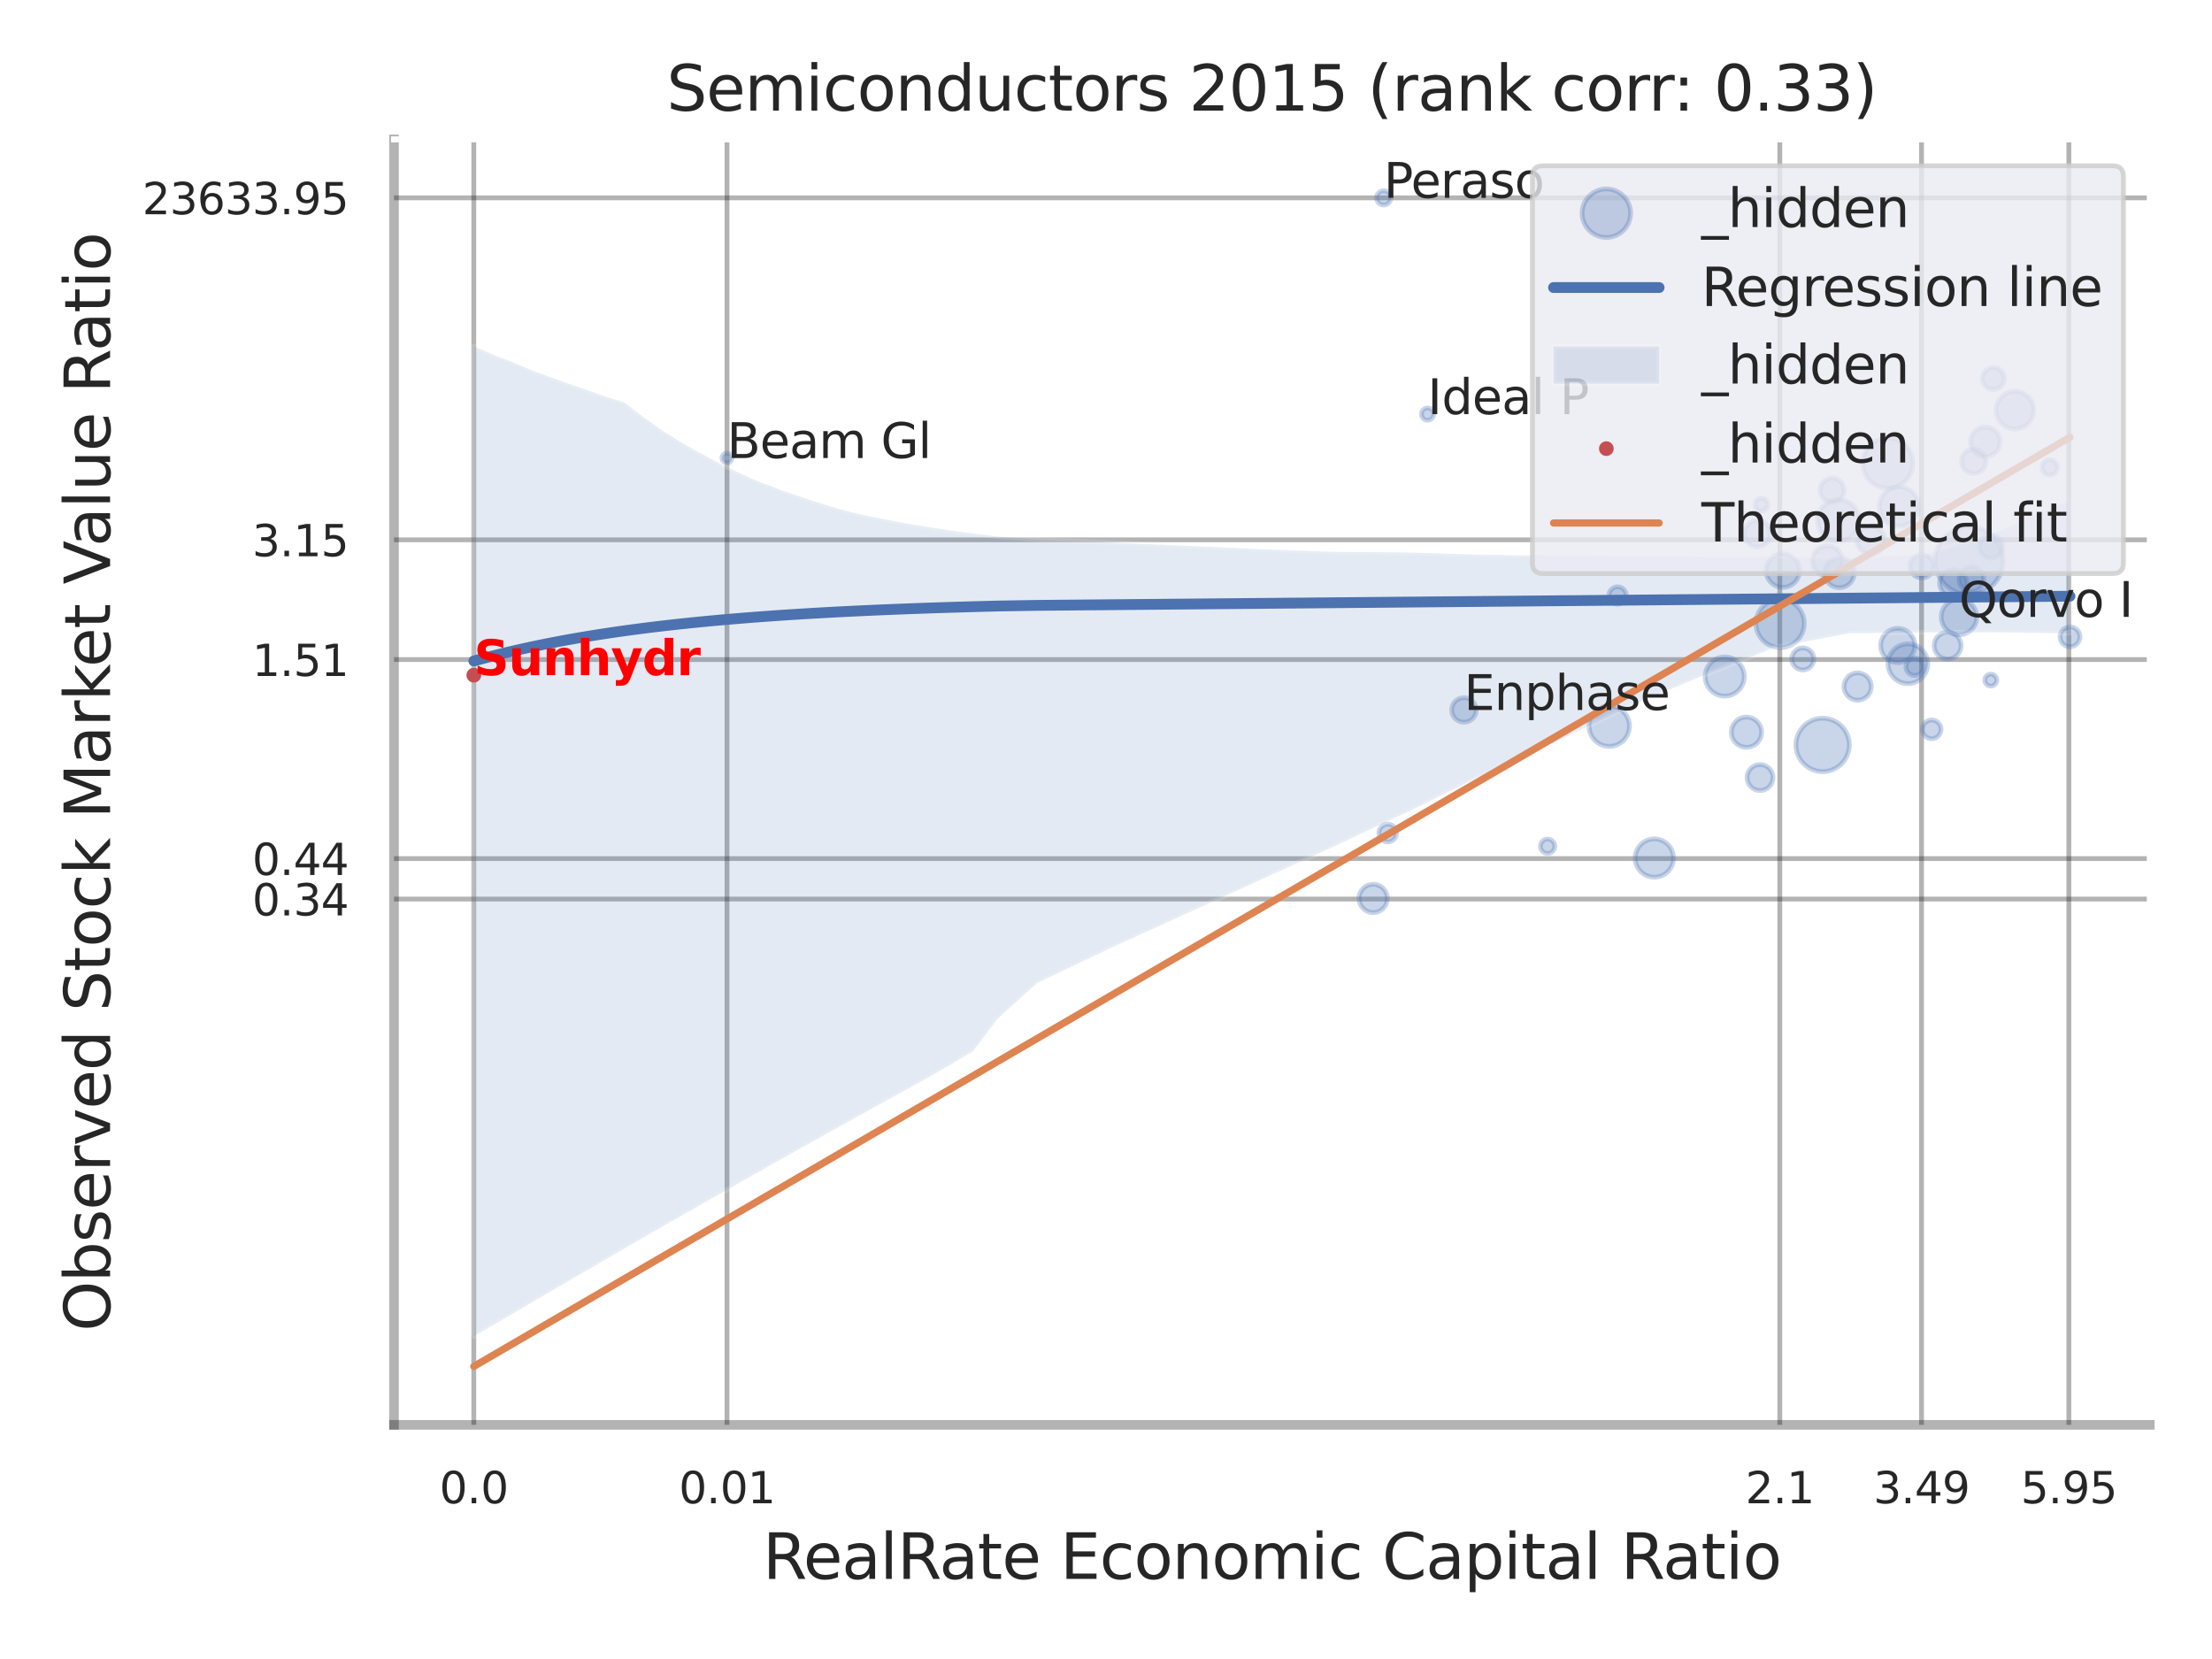 <?xml version="1.0" encoding="utf-8" standalone="no"?>
<!DOCTYPE svg PUBLIC "-//W3C//DTD SVG 1.1//EN"
  "http://www.w3.org/Graphics/SVG/1.1/DTD/svg11.dtd">
<svg xmlns:xlink="http://www.w3.org/1999/xlink" width="460.8pt" height="345.6pt" viewBox="0 0 460.8 345.6" xmlns="http://www.w3.org/2000/svg" version="1.1">
 <defs>
  <style type="text/css">*{stroke-linejoin: round; stroke-linecap: butt}</style>
 </defs>
 <g id="figure_1">
  <g id="patch_1">
   <path d="M 0 345.6 
L 460.8 345.6 
L 460.8 0 
L 0 0 
z
" style="fill: #ffffff"/>
  </g>
  <g id="axes_1">
   <g id="patch_2">
    <path d="M 82.08 296.82 
L 447.84 296.82 
L 447.84 29.04 
L 82.08 29.04 
z
" style="fill: #ffffff"/>
   </g>
   <g id="matplotlib.axis_1">
    <g id="xtick_1">
     <g id="line2d_1">
      <path d="M 98.701 296.82 
L 98.701 29.04 
" clip-path="url(#pa7d2c5c7c5)" style="fill: none; stroke: #000000; stroke-opacity: 0.3; stroke-linecap: round"/>
     </g>
     <g id="text_1">
      <!-- 0.0 -->
      <g style="fill: #262626" transform="translate(91.545 313.159) scale(0.09 -0.09)">
       <defs>
        <path id="DejaVuSans-30" d="M 2034 4250 
Q 1547 4250 1301 3770 
Q 1056 3291 1056 2328 
Q 1056 1369 1301 889 
Q 1547 409 2034 409 
Q 2525 409 2770 889 
Q 3016 1369 3016 2328 
Q 3016 3291 2770 3770 
Q 2525 4250 2034 4250 
z
M 2034 4750 
Q 2819 4750 3233 4129 
Q 3647 3509 3647 2328 
Q 3647 1150 3233 529 
Q 2819 -91 2034 -91 
Q 1250 -91 836 529 
Q 422 1150 422 2328 
Q 422 3509 836 4129 
Q 1250 4750 2034 4750 
z
" transform="scale(0.016)"/>
        <path id="DejaVuSans-2e" d="M 684 794 
L 1344 794 
L 1344 0 
L 684 0 
L 684 794 
z
" transform="scale(0.016)"/>
       </defs>
       <use xlink:href="#DejaVuSans-30"/>
       <use xlink:href="#DejaVuSans-2e" transform="translate(63.623 0)"/>
       <use xlink:href="#DejaVuSans-30" transform="translate(95.41 0)"/>
      </g>
     </g>
    </g>
    <g id="xtick_2">
     <g id="line2d_2">
      <path d="M 151.446 296.82 
L 151.446 29.04 
" clip-path="url(#pa7d2c5c7c5)" style="fill: none; stroke: #000000; stroke-opacity: 0.3; stroke-linecap: round"/>
     </g>
     <g id="text_2">
      <!-- 0.01 -->
      <g style="fill: #262626" transform="translate(141.426 313.159) scale(0.09 -0.09)">
       <defs>
        <path id="DejaVuSans-31" d="M 794 531 
L 1825 531 
L 1825 4091 
L 703 3866 
L 703 4441 
L 1819 4666 
L 2450 4666 
L 2450 531 
L 3481 531 
L 3481 0 
L 794 0 
L 794 531 
z
" transform="scale(0.016)"/>
       </defs>
       <use xlink:href="#DejaVuSans-30"/>
       <use xlink:href="#DejaVuSans-2e" transform="translate(63.623 0)"/>
       <use xlink:href="#DejaVuSans-30" transform="translate(95.41 0)"/>
       <use xlink:href="#DejaVuSans-31" transform="translate(159.033 0)"/>
      </g>
     </g>
    </g>
    <g id="xtick_3">
     <g id="line2d_3">
      <path d="M 370.762 296.82 
L 370.762 29.04 
" clip-path="url(#pa7d2c5c7c5)" style="fill: none; stroke: #000000; stroke-opacity: 0.3; stroke-linecap: round"/>
     </g>
     <g id="text_3">
      <!-- 2.1 -->
      <g style="fill: #262626" transform="translate(363.606 313.159) scale(0.09 -0.09)">
       <defs>
        <path id="DejaVuSans-32" d="M 1228 531 
L 3431 531 
L 3431 0 
L 469 0 
L 469 531 
Q 828 903 1448 1529 
Q 2069 2156 2228 2338 
Q 2531 2678 2651 2914 
Q 2772 3150 2772 3378 
Q 2772 3750 2511 3984 
Q 2250 4219 1831 4219 
Q 1534 4219 1204 4116 
Q 875 4013 500 3803 
L 500 4441 
Q 881 4594 1212 4672 
Q 1544 4750 1819 4750 
Q 2544 4750 2975 4387 
Q 3406 4025 3406 3419 
Q 3406 3131 3298 2873 
Q 3191 2616 2906 2266 
Q 2828 2175 2409 1742 
Q 1991 1309 1228 531 
z
" transform="scale(0.016)"/>
       </defs>
       <use xlink:href="#DejaVuSans-32"/>
       <use xlink:href="#DejaVuSans-2e" transform="translate(63.623 0)"/>
       <use xlink:href="#DejaVuSans-31" transform="translate(95.41 0)"/>
      </g>
     </g>
    </g>
    <g id="xtick_4">
     <g id="line2d_4">
      <path d="M 400.293 296.82 
L 400.293 29.04 
" clip-path="url(#pa7d2c5c7c5)" style="fill: none; stroke: #000000; stroke-opacity: 0.3; stroke-linecap: round"/>
     </g>
     <g id="text_4">
      <!-- 3.49 -->
      <g style="fill: #262626" transform="translate(390.273 313.159) scale(0.09 -0.09)">
       <defs>
        <path id="DejaVuSans-33" d="M 2597 2516 
Q 3050 2419 3304 2112 
Q 3559 1806 3559 1356 
Q 3559 666 3084 287 
Q 2609 -91 1734 -91 
Q 1441 -91 1130 -33 
Q 819 25 488 141 
L 488 750 
Q 750 597 1062 519 
Q 1375 441 1716 441 
Q 2309 441 2620 675 
Q 2931 909 2931 1356 
Q 2931 1769 2642 2001 
Q 2353 2234 1838 2234 
L 1294 2234 
L 1294 2753 
L 1863 2753 
Q 2328 2753 2575 2939 
Q 2822 3125 2822 3475 
Q 2822 3834 2567 4026 
Q 2313 4219 1838 4219 
Q 1578 4219 1281 4162 
Q 984 4106 628 3988 
L 628 4550 
Q 988 4650 1302 4700 
Q 1616 4750 1894 4750 
Q 2613 4750 3031 4423 
Q 3450 4097 3450 3541 
Q 3450 3153 3228 2886 
Q 3006 2619 2597 2516 
z
" transform="scale(0.016)"/>
        <path id="DejaVuSans-34" d="M 2419 4116 
L 825 1625 
L 2419 1625 
L 2419 4116 
z
M 2253 4666 
L 3047 4666 
L 3047 1625 
L 3713 1625 
L 3713 1100 
L 3047 1100 
L 3047 0 
L 2419 0 
L 2419 1100 
L 313 1100 
L 313 1709 
L 2253 4666 
z
" transform="scale(0.016)"/>
        <path id="DejaVuSans-39" d="M 703 97 
L 703 672 
Q 941 559 1184 500 
Q 1428 441 1663 441 
Q 2288 441 2617 861 
Q 2947 1281 2994 2138 
Q 2813 1869 2534 1725 
Q 2256 1581 1919 1581 
Q 1219 1581 811 2004 
Q 403 2428 403 3163 
Q 403 3881 828 4315 
Q 1253 4750 1959 4750 
Q 2769 4750 3195 4129 
Q 3622 3509 3622 2328 
Q 3622 1225 3098 567 
Q 2575 -91 1691 -91 
Q 1453 -91 1209 -44 
Q 966 3 703 97 
z
M 1959 2075 
Q 2384 2075 2632 2365 
Q 2881 2656 2881 3163 
Q 2881 3666 2632 3958 
Q 2384 4250 1959 4250 
Q 1534 4250 1286 3958 
Q 1038 3666 1038 3163 
Q 1038 2656 1286 2365 
Q 1534 2075 1959 2075 
z
" transform="scale(0.016)"/>
       </defs>
       <use xlink:href="#DejaVuSans-33"/>
       <use xlink:href="#DejaVuSans-2e" transform="translate(63.623 0)"/>
       <use xlink:href="#DejaVuSans-34" transform="translate(95.41 0)"/>
       <use xlink:href="#DejaVuSans-39" transform="translate(159.033 0)"/>
      </g>
     </g>
    </g>
    <g id="xtick_5">
     <g id="line2d_5">
      <path d="M 430.981 296.82 
L 430.981 29.04 
" clip-path="url(#pa7d2c5c7c5)" style="fill: none; stroke: #000000; stroke-opacity: 0.3; stroke-linecap: round"/>
     </g>
     <g id="text_5">
      <!-- 5.95 -->
      <g style="fill: #262626" transform="translate(420.961 313.159) scale(0.09 -0.09)">
       <defs>
        <path id="DejaVuSans-35" d="M 691 4666 
L 3169 4666 
L 3169 4134 
L 1269 4134 
L 1269 2991 
Q 1406 3038 1543 3061 
Q 1681 3084 1819 3084 
Q 2600 3084 3056 2656 
Q 3513 2228 3513 1497 
Q 3513 744 3044 326 
Q 2575 -91 1722 -91 
Q 1428 -91 1123 -41 
Q 819 9 494 109 
L 494 744 
Q 775 591 1075 516 
Q 1375 441 1709 441 
Q 2250 441 2565 725 
Q 2881 1009 2881 1497 
Q 2881 1984 2565 2268 
Q 2250 2553 1709 2553 
Q 1456 2553 1204 2497 
Q 953 2441 691 2322 
L 691 4666 
z
" transform="scale(0.016)"/>
       </defs>
       <use xlink:href="#DejaVuSans-35"/>
       <use xlink:href="#DejaVuSans-2e" transform="translate(63.623 0)"/>
       <use xlink:href="#DejaVuSans-39" transform="translate(95.41 0)"/>
       <use xlink:href="#DejaVuSans-35" transform="translate(159.033 0)"/>
      </g>
     </g>
    </g>
    <g id="xtick_6"/>
    <g id="xtick_7"/>
    <g id="xtick_8"/>
    <g id="xtick_9"/>
    <g id="text_6">
     <!-- RealRate Economic Capital Ratio -->
     <g style="fill: #262626" transform="translate(158.906 328.908) scale(0.13 -0.13)">
      <defs>
       <path id="DejaVuSans-52" d="M 2841 2188 
Q 3044 2119 3236 1894 
Q 3428 1669 3622 1275 
L 4263 0 
L 3584 0 
L 2988 1197 
Q 2756 1666 2539 1819 
Q 2322 1972 1947 1972 
L 1259 1972 
L 1259 0 
L 628 0 
L 628 4666 
L 2053 4666 
Q 2853 4666 3247 4331 
Q 3641 3997 3641 3322 
Q 3641 2881 3436 2590 
Q 3231 2300 2841 2188 
z
M 1259 4147 
L 1259 2491 
L 2053 2491 
Q 2509 2491 2742 2702 
Q 2975 2913 2975 3322 
Q 2975 3731 2742 3939 
Q 2509 4147 2053 4147 
L 1259 4147 
z
" transform="scale(0.016)"/>
       <path id="DejaVuSans-65" d="M 3597 1894 
L 3597 1613 
L 953 1613 
Q 991 1019 1311 708 
Q 1631 397 2203 397 
Q 2534 397 2845 478 
Q 3156 559 3463 722 
L 3463 178 
Q 3153 47 2828 -22 
Q 2503 -91 2169 -91 
Q 1331 -91 842 396 
Q 353 884 353 1716 
Q 353 2575 817 3079 
Q 1281 3584 2069 3584 
Q 2775 3584 3186 3129 
Q 3597 2675 3597 1894 
z
M 3022 2063 
Q 3016 2534 2758 2815 
Q 2500 3097 2075 3097 
Q 1594 3097 1305 2825 
Q 1016 2553 972 2059 
L 3022 2063 
z
" transform="scale(0.016)"/>
       <path id="DejaVuSans-61" d="M 2194 1759 
Q 1497 1759 1228 1600 
Q 959 1441 959 1056 
Q 959 750 1161 570 
Q 1363 391 1709 391 
Q 2188 391 2477 730 
Q 2766 1069 2766 1631 
L 2766 1759 
L 2194 1759 
z
M 3341 1997 
L 3341 0 
L 2766 0 
L 2766 531 
Q 2569 213 2275 61 
Q 1981 -91 1556 -91 
Q 1019 -91 701 211 
Q 384 513 384 1019 
Q 384 1609 779 1909 
Q 1175 2209 1959 2209 
L 2766 2209 
L 2766 2266 
Q 2766 2663 2505 2880 
Q 2244 3097 1772 3097 
Q 1472 3097 1187 3025 
Q 903 2953 641 2809 
L 641 3341 
Q 956 3463 1253 3523 
Q 1550 3584 1831 3584 
Q 2591 3584 2966 3190 
Q 3341 2797 3341 1997 
z
" transform="scale(0.016)"/>
       <path id="DejaVuSans-6c" d="M 603 4863 
L 1178 4863 
L 1178 0 
L 603 0 
L 603 4863 
z
" transform="scale(0.016)"/>
       <path id="DejaVuSans-74" d="M 1172 4494 
L 1172 3500 
L 2356 3500 
L 2356 3053 
L 1172 3053 
L 1172 1153 
Q 1172 725 1289 603 
Q 1406 481 1766 481 
L 2356 481 
L 2356 0 
L 1766 0 
Q 1100 0 847 248 
Q 594 497 594 1153 
L 594 3053 
L 172 3053 
L 172 3500 
L 594 3500 
L 594 4494 
L 1172 4494 
z
" transform="scale(0.016)"/>
       <path id="DejaVuSans-20" transform="scale(0.016)"/>
       <path id="DejaVuSans-45" d="M 628 4666 
L 3578 4666 
L 3578 4134 
L 1259 4134 
L 1259 2753 
L 3481 2753 
L 3481 2222 
L 1259 2222 
L 1259 531 
L 3634 531 
L 3634 0 
L 628 0 
L 628 4666 
z
" transform="scale(0.016)"/>
       <path id="DejaVuSans-63" d="M 3122 3366 
L 3122 2828 
Q 2878 2963 2633 3030 
Q 2388 3097 2138 3097 
Q 1578 3097 1268 2742 
Q 959 2388 959 1747 
Q 959 1106 1268 751 
Q 1578 397 2138 397 
Q 2388 397 2633 464 
Q 2878 531 3122 666 
L 3122 134 
Q 2881 22 2623 -34 
Q 2366 -91 2075 -91 
Q 1284 -91 818 406 
Q 353 903 353 1747 
Q 353 2603 823 3093 
Q 1294 3584 2113 3584 
Q 2378 3584 2631 3529 
Q 2884 3475 3122 3366 
z
" transform="scale(0.016)"/>
       <path id="DejaVuSans-6f" d="M 1959 3097 
Q 1497 3097 1228 2736 
Q 959 2375 959 1747 
Q 959 1119 1226 758 
Q 1494 397 1959 397 
Q 2419 397 2687 759 
Q 2956 1122 2956 1747 
Q 2956 2369 2687 2733 
Q 2419 3097 1959 3097 
z
M 1959 3584 
Q 2709 3584 3137 3096 
Q 3566 2609 3566 1747 
Q 3566 888 3137 398 
Q 2709 -91 1959 -91 
Q 1206 -91 779 398 
Q 353 888 353 1747 
Q 353 2609 779 3096 
Q 1206 3584 1959 3584 
z
" transform="scale(0.016)"/>
       <path id="DejaVuSans-6e" d="M 3513 2113 
L 3513 0 
L 2938 0 
L 2938 2094 
Q 2938 2591 2744 2837 
Q 2550 3084 2163 3084 
Q 1697 3084 1428 2787 
Q 1159 2491 1159 1978 
L 1159 0 
L 581 0 
L 581 3500 
L 1159 3500 
L 1159 2956 
Q 1366 3272 1645 3428 
Q 1925 3584 2291 3584 
Q 2894 3584 3203 3211 
Q 3513 2838 3513 2113 
z
" transform="scale(0.016)"/>
       <path id="DejaVuSans-6d" d="M 3328 2828 
Q 3544 3216 3844 3400 
Q 4144 3584 4550 3584 
Q 5097 3584 5394 3201 
Q 5691 2819 5691 2113 
L 5691 0 
L 5113 0 
L 5113 2094 
Q 5113 2597 4934 2840 
Q 4756 3084 4391 3084 
Q 3944 3084 3684 2787 
Q 3425 2491 3425 1978 
L 3425 0 
L 2847 0 
L 2847 2094 
Q 2847 2600 2669 2842 
Q 2491 3084 2119 3084 
Q 1678 3084 1418 2786 
Q 1159 2488 1159 1978 
L 1159 0 
L 581 0 
L 581 3500 
L 1159 3500 
L 1159 2956 
Q 1356 3278 1631 3431 
Q 1906 3584 2284 3584 
Q 2666 3584 2933 3390 
Q 3200 3197 3328 2828 
z
" transform="scale(0.016)"/>
       <path id="DejaVuSans-69" d="M 603 3500 
L 1178 3500 
L 1178 0 
L 603 0 
L 603 3500 
z
M 603 4863 
L 1178 4863 
L 1178 4134 
L 603 4134 
L 603 4863 
z
" transform="scale(0.016)"/>
       <path id="DejaVuSans-43" d="M 4122 4306 
L 4122 3641 
Q 3803 3938 3442 4084 
Q 3081 4231 2675 4231 
Q 1875 4231 1450 3742 
Q 1025 3253 1025 2328 
Q 1025 1406 1450 917 
Q 1875 428 2675 428 
Q 3081 428 3442 575 
Q 3803 722 4122 1019 
L 4122 359 
Q 3791 134 3420 21 
Q 3050 -91 2638 -91 
Q 1578 -91 968 557 
Q 359 1206 359 2328 
Q 359 3453 968 4101 
Q 1578 4750 2638 4750 
Q 3056 4750 3426 4639 
Q 3797 4528 4122 4306 
z
" transform="scale(0.016)"/>
       <path id="DejaVuSans-70" d="M 1159 525 
L 1159 -1331 
L 581 -1331 
L 581 3500 
L 1159 3500 
L 1159 2969 
Q 1341 3281 1617 3432 
Q 1894 3584 2278 3584 
Q 2916 3584 3314 3078 
Q 3713 2572 3713 1747 
Q 3713 922 3314 415 
Q 2916 -91 2278 -91 
Q 1894 -91 1617 61 
Q 1341 213 1159 525 
z
M 3116 1747 
Q 3116 2381 2855 2742 
Q 2594 3103 2138 3103 
Q 1681 3103 1420 2742 
Q 1159 2381 1159 1747 
Q 1159 1113 1420 752 
Q 1681 391 2138 391 
Q 2594 391 2855 752 
Q 3116 1113 3116 1747 
z
" transform="scale(0.016)"/>
      </defs>
      <use xlink:href="#DejaVuSans-52"/>
      <use xlink:href="#DejaVuSans-65" transform="translate(64.982 0)"/>
      <use xlink:href="#DejaVuSans-61" transform="translate(126.506 0)"/>
      <use xlink:href="#DejaVuSans-6c" transform="translate(187.785 0)"/>
      <use xlink:href="#DejaVuSans-52" transform="translate(215.568 0)"/>
      <use xlink:href="#DejaVuSans-61" transform="translate(282.801 0)"/>
      <use xlink:href="#DejaVuSans-74" transform="translate(344.08 0)"/>
      <use xlink:href="#DejaVuSans-65" transform="translate(383.289 0)"/>
      <use xlink:href="#DejaVuSans-20" transform="translate(444.812 0)"/>
      <use xlink:href="#DejaVuSans-45" transform="translate(476.6 0)"/>
      <use xlink:href="#DejaVuSans-63" transform="translate(539.783 0)"/>
      <use xlink:href="#DejaVuSans-6f" transform="translate(594.764 0)"/>
      <use xlink:href="#DejaVuSans-6e" transform="translate(655.945 0)"/>
      <use xlink:href="#DejaVuSans-6f" transform="translate(719.324 0)"/>
      <use xlink:href="#DejaVuSans-6d" transform="translate(780.506 0)"/>
      <use xlink:href="#DejaVuSans-69" transform="translate(877.918 0)"/>
      <use xlink:href="#DejaVuSans-63" transform="translate(905.701 0)"/>
      <use xlink:href="#DejaVuSans-20" transform="translate(960.682 0)"/>
      <use xlink:href="#DejaVuSans-43" transform="translate(992.469 0)"/>
      <use xlink:href="#DejaVuSans-61" transform="translate(1062.293 0)"/>
      <use xlink:href="#DejaVuSans-70" transform="translate(1123.572 0)"/>
      <use xlink:href="#DejaVuSans-69" transform="translate(1187.049 0)"/>
      <use xlink:href="#DejaVuSans-74" transform="translate(1214.832 0)"/>
      <use xlink:href="#DejaVuSans-61" transform="translate(1254.041 0)"/>
      <use xlink:href="#DejaVuSans-6c" transform="translate(1315.32 0)"/>
      <use xlink:href="#DejaVuSans-20" transform="translate(1343.104 0)"/>
      <use xlink:href="#DejaVuSans-52" transform="translate(1374.891 0)"/>
      <use xlink:href="#DejaVuSans-61" transform="translate(1442.123 0)"/>
      <use xlink:href="#DejaVuSans-74" transform="translate(1503.402 0)"/>
      <use xlink:href="#DejaVuSans-69" transform="translate(1542.611 0)"/>
      <use xlink:href="#DejaVuSans-6f" transform="translate(1570.395 0)"/>
     </g>
    </g>
   </g>
   <g id="matplotlib.axis_2">
    <g id="ytick_1">
     <g id="line2d_6">
      <path d="M 82.08 187.284 
L 447.84 187.284 
" clip-path="url(#pa7d2c5c7c5)" style="fill: none; stroke: #000000; stroke-opacity: 0.3; stroke-linecap: round"/>
     </g>
     <g id="text_7">
      <!-- 0.34 -->
      <g style="fill: #262626" transform="translate(52.541 190.703) scale(0.09 -0.09)">
       <use xlink:href="#DejaVuSans-30"/>
       <use xlink:href="#DejaVuSans-2e" transform="translate(63.623 0)"/>
       <use xlink:href="#DejaVuSans-33" transform="translate(95.41 0)"/>
       <use xlink:href="#DejaVuSans-34" transform="translate(159.033 0)"/>
      </g>
     </g>
    </g>
    <g id="ytick_2">
     <g id="line2d_7">
      <path d="M 82.08 178.857 
L 447.84 178.857 
" clip-path="url(#pa7d2c5c7c5)" style="fill: none; stroke: #000000; stroke-opacity: 0.3; stroke-linecap: round"/>
     </g>
     <g id="text_8">
      <!-- 0.44 -->
      <g style="fill: #262626" transform="translate(52.541 182.277) scale(0.09 -0.09)">
       <use xlink:href="#DejaVuSans-30"/>
       <use xlink:href="#DejaVuSans-2e" transform="translate(63.623 0)"/>
       <use xlink:href="#DejaVuSans-34" transform="translate(95.41 0)"/>
       <use xlink:href="#DejaVuSans-34" transform="translate(159.033 0)"/>
      </g>
     </g>
    </g>
    <g id="ytick_3">
     <g id="line2d_8">
      <path d="M 82.08 137.398 
L 447.84 137.398 
" clip-path="url(#pa7d2c5c7c5)" style="fill: none; stroke: #000000; stroke-opacity: 0.3; stroke-linecap: round"/>
     </g>
     <g id="text_9">
      <!-- 1.51 -->
      <g style="fill: #262626" transform="translate(52.541 140.818) scale(0.09 -0.09)">
       <use xlink:href="#DejaVuSans-31"/>
       <use xlink:href="#DejaVuSans-2e" transform="translate(63.623 0)"/>
       <use xlink:href="#DejaVuSans-35" transform="translate(95.41 0)"/>
       <use xlink:href="#DejaVuSans-31" transform="translate(159.033 0)"/>
      </g>
     </g>
    </g>
    <g id="ytick_4">
     <g id="line2d_9">
      <path d="M 82.08 112.455 
L 447.84 112.455 
" clip-path="url(#pa7d2c5c7c5)" style="fill: none; stroke: #000000; stroke-opacity: 0.3; stroke-linecap: round"/>
     </g>
     <g id="text_10">
      <!-- 3.15 -->
      <g style="fill: #262626" transform="translate(52.541 115.875) scale(0.09 -0.09)">
       <use xlink:href="#DejaVuSans-33"/>
       <use xlink:href="#DejaVuSans-2e" transform="translate(63.623 0)"/>
       <use xlink:href="#DejaVuSans-31" transform="translate(95.41 0)"/>
       <use xlink:href="#DejaVuSans-35" transform="translate(159.033 0)"/>
      </g>
     </g>
    </g>
    <g id="ytick_5">
     <g id="line2d_10">
      <path d="M 82.08 41.213 
L 447.84 41.213 
" clip-path="url(#pa7d2c5c7c5)" style="fill: none; stroke: #000000; stroke-opacity: 0.3; stroke-linecap: round"/>
     </g>
     <g id="text_11">
      <!-- 23633.95 -->
      <g style="fill: #262626" transform="translate(29.636 44.632) scale(0.09 -0.09)">
       <defs>
        <path id="DejaVuSans-36" d="M 2113 2584 
Q 1688 2584 1439 2293 
Q 1191 2003 1191 1497 
Q 1191 994 1439 701 
Q 1688 409 2113 409 
Q 2538 409 2786 701 
Q 3034 994 3034 1497 
Q 3034 2003 2786 2293 
Q 2538 2584 2113 2584 
z
M 3366 4563 
L 3366 3988 
Q 3128 4100 2886 4159 
Q 2644 4219 2406 4219 
Q 1781 4219 1451 3797 
Q 1122 3375 1075 2522 
Q 1259 2794 1537 2939 
Q 1816 3084 2150 3084 
Q 2853 3084 3261 2657 
Q 3669 2231 3669 1497 
Q 3669 778 3244 343 
Q 2819 -91 2113 -91 
Q 1303 -91 875 529 
Q 447 1150 447 2328 
Q 447 3434 972 4092 
Q 1497 4750 2381 4750 
Q 2619 4750 2861 4703 
Q 3103 4656 3366 4563 
z
" transform="scale(0.016)"/>
       </defs>
       <use xlink:href="#DejaVuSans-32"/>
       <use xlink:href="#DejaVuSans-33" transform="translate(63.623 0)"/>
       <use xlink:href="#DejaVuSans-36" transform="translate(127.246 0)"/>
       <use xlink:href="#DejaVuSans-33" transform="translate(190.869 0)"/>
       <use xlink:href="#DejaVuSans-33" transform="translate(254.492 0)"/>
       <use xlink:href="#DejaVuSans-2e" transform="translate(318.115 0)"/>
       <use xlink:href="#DejaVuSans-39" transform="translate(349.902 0)"/>
       <use xlink:href="#DejaVuSans-35" transform="translate(413.525 0)"/>
      </g>
     </g>
    </g>
    <g id="ytick_6"/>
    <g id="ytick_7"/>
    <g id="ytick_8"/>
    <g id="ytick_9"/>
    <g id="ytick_10"/>
    <g id="text_12">
     <!-- Observed Stock Market Value Ratio -->
     <g style="fill: #262626" transform="translate(22.932 277.332) rotate(-90) scale(0.13 -0.13)">
      <defs>
       <path id="DejaVuSans-4f" d="M 2522 4238 
Q 1834 4238 1429 3725 
Q 1025 3213 1025 2328 
Q 1025 1447 1429 934 
Q 1834 422 2522 422 
Q 3209 422 3611 934 
Q 4013 1447 4013 2328 
Q 4013 3213 3611 3725 
Q 3209 4238 2522 4238 
z
M 2522 4750 
Q 3503 4750 4090 4092 
Q 4678 3434 4678 2328 
Q 4678 1225 4090 567 
Q 3503 -91 2522 -91 
Q 1538 -91 948 565 
Q 359 1222 359 2328 
Q 359 3434 948 4092 
Q 1538 4750 2522 4750 
z
" transform="scale(0.016)"/>
       <path id="DejaVuSans-62" d="M 3116 1747 
Q 3116 2381 2855 2742 
Q 2594 3103 2138 3103 
Q 1681 3103 1420 2742 
Q 1159 2381 1159 1747 
Q 1159 1113 1420 752 
Q 1681 391 2138 391 
Q 2594 391 2855 752 
Q 3116 1113 3116 1747 
z
M 1159 2969 
Q 1341 3281 1617 3432 
Q 1894 3584 2278 3584 
Q 2916 3584 3314 3078 
Q 3713 2572 3713 1747 
Q 3713 922 3314 415 
Q 2916 -91 2278 -91 
Q 1894 -91 1617 61 
Q 1341 213 1159 525 
L 1159 0 
L 581 0 
L 581 4863 
L 1159 4863 
L 1159 2969 
z
" transform="scale(0.016)"/>
       <path id="DejaVuSans-73" d="M 2834 3397 
L 2834 2853 
Q 2591 2978 2328 3040 
Q 2066 3103 1784 3103 
Q 1356 3103 1142 2972 
Q 928 2841 928 2578 
Q 928 2378 1081 2264 
Q 1234 2150 1697 2047 
L 1894 2003 
Q 2506 1872 2764 1633 
Q 3022 1394 3022 966 
Q 3022 478 2636 193 
Q 2250 -91 1575 -91 
Q 1294 -91 989 -36 
Q 684 19 347 128 
L 347 722 
Q 666 556 975 473 
Q 1284 391 1588 391 
Q 1994 391 2212 530 
Q 2431 669 2431 922 
Q 2431 1156 2273 1281 
Q 2116 1406 1581 1522 
L 1381 1569 
Q 847 1681 609 1914 
Q 372 2147 372 2553 
Q 372 3047 722 3315 
Q 1072 3584 1716 3584 
Q 2034 3584 2315 3537 
Q 2597 3491 2834 3397 
z
" transform="scale(0.016)"/>
       <path id="DejaVuSans-72" d="M 2631 2963 
Q 2534 3019 2420 3045 
Q 2306 3072 2169 3072 
Q 1681 3072 1420 2755 
Q 1159 2438 1159 1844 
L 1159 0 
L 581 0 
L 581 3500 
L 1159 3500 
L 1159 2956 
Q 1341 3275 1631 3429 
Q 1922 3584 2338 3584 
Q 2397 3584 2469 3576 
Q 2541 3569 2628 3553 
L 2631 2963 
z
" transform="scale(0.016)"/>
       <path id="DejaVuSans-76" d="M 191 3500 
L 800 3500 
L 1894 563 
L 2988 3500 
L 3597 3500 
L 2284 0 
L 1503 0 
L 191 3500 
z
" transform="scale(0.016)"/>
       <path id="DejaVuSans-64" d="M 2906 2969 
L 2906 4863 
L 3481 4863 
L 3481 0 
L 2906 0 
L 2906 525 
Q 2725 213 2448 61 
Q 2172 -91 1784 -91 
Q 1150 -91 751 415 
Q 353 922 353 1747 
Q 353 2572 751 3078 
Q 1150 3584 1784 3584 
Q 2172 3584 2448 3432 
Q 2725 3281 2906 2969 
z
M 947 1747 
Q 947 1113 1208 752 
Q 1469 391 1925 391 
Q 2381 391 2643 752 
Q 2906 1113 2906 1747 
Q 2906 2381 2643 2742 
Q 2381 3103 1925 3103 
Q 1469 3103 1208 2742 
Q 947 2381 947 1747 
z
" transform="scale(0.016)"/>
       <path id="DejaVuSans-53" d="M 3425 4513 
L 3425 3897 
Q 3066 4069 2747 4153 
Q 2428 4238 2131 4238 
Q 1616 4238 1336 4038 
Q 1056 3838 1056 3469 
Q 1056 3159 1242 3001 
Q 1428 2844 1947 2747 
L 2328 2669 
Q 3034 2534 3370 2195 
Q 3706 1856 3706 1288 
Q 3706 609 3251 259 
Q 2797 -91 1919 -91 
Q 1588 -91 1214 -16 
Q 841 59 441 206 
L 441 856 
Q 825 641 1194 531 
Q 1563 422 1919 422 
Q 2459 422 2753 634 
Q 3047 847 3047 1241 
Q 3047 1584 2836 1778 
Q 2625 1972 2144 2069 
L 1759 2144 
Q 1053 2284 737 2584 
Q 422 2884 422 3419 
Q 422 4038 858 4394 
Q 1294 4750 2059 4750 
Q 2388 4750 2728 4690 
Q 3069 4631 3425 4513 
z
" transform="scale(0.016)"/>
       <path id="DejaVuSans-6b" d="M 581 4863 
L 1159 4863 
L 1159 1991 
L 2875 3500 
L 3609 3500 
L 1753 1863 
L 3688 0 
L 2938 0 
L 1159 1709 
L 1159 0 
L 581 0 
L 581 4863 
z
" transform="scale(0.016)"/>
       <path id="DejaVuSans-4d" d="M 628 4666 
L 1569 4666 
L 2759 1491 
L 3956 4666 
L 4897 4666 
L 4897 0 
L 4281 0 
L 4281 4097 
L 3078 897 
L 2444 897 
L 1241 4097 
L 1241 0 
L 628 0 
L 628 4666 
z
" transform="scale(0.016)"/>
       <path id="DejaVuSans-56" d="M 1831 0 
L 50 4666 
L 709 4666 
L 2188 738 
L 3669 4666 
L 4325 4666 
L 2547 0 
L 1831 0 
z
" transform="scale(0.016)"/>
       <path id="DejaVuSans-75" d="M 544 1381 
L 544 3500 
L 1119 3500 
L 1119 1403 
Q 1119 906 1312 657 
Q 1506 409 1894 409 
Q 2359 409 2629 706 
Q 2900 1003 2900 1516 
L 2900 3500 
L 3475 3500 
L 3475 0 
L 2900 0 
L 2900 538 
Q 2691 219 2414 64 
Q 2138 -91 1772 -91 
Q 1169 -91 856 284 
Q 544 659 544 1381 
z
M 1991 3584 
L 1991 3584 
z
" transform="scale(0.016)"/>
      </defs>
      <use xlink:href="#DejaVuSans-4f"/>
      <use xlink:href="#DejaVuSans-62" transform="translate(78.711 0)"/>
      <use xlink:href="#DejaVuSans-73" transform="translate(142.188 0)"/>
      <use xlink:href="#DejaVuSans-65" transform="translate(194.287 0)"/>
      <use xlink:href="#DejaVuSans-72" transform="translate(255.811 0)"/>
      <use xlink:href="#DejaVuSans-76" transform="translate(296.924 0)"/>
      <use xlink:href="#DejaVuSans-65" transform="translate(356.104 0)"/>
      <use xlink:href="#DejaVuSans-64" transform="translate(417.627 0)"/>
      <use xlink:href="#DejaVuSans-20" transform="translate(481.104 0)"/>
      <use xlink:href="#DejaVuSans-53" transform="translate(512.891 0)"/>
      <use xlink:href="#DejaVuSans-74" transform="translate(576.367 0)"/>
      <use xlink:href="#DejaVuSans-6f" transform="translate(615.576 0)"/>
      <use xlink:href="#DejaVuSans-63" transform="translate(676.758 0)"/>
      <use xlink:href="#DejaVuSans-6b" transform="translate(731.738 0)"/>
      <use xlink:href="#DejaVuSans-20" transform="translate(789.648 0)"/>
      <use xlink:href="#DejaVuSans-4d" transform="translate(821.436 0)"/>
      <use xlink:href="#DejaVuSans-61" transform="translate(907.715 0)"/>
      <use xlink:href="#DejaVuSans-72" transform="translate(968.994 0)"/>
      <use xlink:href="#DejaVuSans-6b" transform="translate(1010.107 0)"/>
      <use xlink:href="#DejaVuSans-65" transform="translate(1064.393 0)"/>
      <use xlink:href="#DejaVuSans-74" transform="translate(1125.916 0)"/>
      <use xlink:href="#DejaVuSans-20" transform="translate(1165.125 0)"/>
      <use xlink:href="#DejaVuSans-56" transform="translate(1196.912 0)"/>
      <use xlink:href="#DejaVuSans-61" transform="translate(1257.57 0)"/>
      <use xlink:href="#DejaVuSans-6c" transform="translate(1318.85 0)"/>
      <use xlink:href="#DejaVuSans-75" transform="translate(1346.633 0)"/>
      <use xlink:href="#DejaVuSans-65" transform="translate(1410.012 0)"/>
      <use xlink:href="#DejaVuSans-20" transform="translate(1471.535 0)"/>
      <use xlink:href="#DejaVuSans-52" transform="translate(1503.322 0)"/>
      <use xlink:href="#DejaVuSans-61" transform="translate(1570.555 0)"/>
      <use xlink:href="#DejaVuSans-74" transform="translate(1631.834 0)"/>
      <use xlink:href="#DejaVuSans-69" transform="translate(1671.043 0)"/>
      <use xlink:href="#DejaVuSans-6f" transform="translate(1698.826 0)"/>
     </g>
    </g>
   </g>
   <g id="PathCollection_1">
    <path d="M 335.237 155.487 
C 336.353 155.487 337.424 155.044 338.213 154.254 
C 339.003 153.465 339.447 152.394 339.447 151.277 
C 339.447 150.161 339.003 149.09 338.213 148.3 
C 337.424 147.511 336.353 147.067 335.237 147.067 
C 334.12 147.067 333.049 147.511 332.26 148.3 
C 331.47 149.09 331.027 150.161 331.027 151.277 
C 331.027 152.394 331.47 153.465 332.26 154.254 
C 333.049 155.044 334.12 155.487 335.237 155.487 
z
" clip-path="url(#pa7d2c5c7c5)" style="fill: #4c72b0; fill-opacity: 0.3; stroke: #4c72b0; stroke-opacity: 0.3"/>
    <path d="M 419.741 89.357 
C 420.78 89.357 421.776 88.944 422.51 88.21 
C 423.244 87.476 423.657 86.48 423.657 85.441 
C 423.657 84.403 423.244 83.407 422.51 82.672 
C 421.776 81.938 420.78 81.526 419.741 81.526 
C 418.703 81.526 417.707 81.938 416.973 82.672 
C 416.238 83.407 415.826 84.403 415.826 85.441 
C 415.826 86.48 416.238 87.476 416.973 88.21 
C 417.707 88.944 418.703 89.357 419.741 89.357 
z
" clip-path="url(#pa7d2c5c7c5)" style="fill: #4c72b0; fill-opacity: 0.3; stroke: #4c72b0; stroke-opacity: 0.3"/>
    <path d="M 395.592 109.602 
C 396.678 109.602 397.719 109.17 398.486 108.403 
C 399.254 107.635 399.685 106.594 399.685 105.508 
C 399.685 104.423 399.254 103.382 398.486 102.614 
C 397.719 101.846 396.678 101.415 395.592 101.415 
C 394.506 101.415 393.465 101.846 392.698 102.614 
C 391.93 103.382 391.499 104.423 391.499 105.508 
C 391.499 106.594 391.93 107.635 392.698 108.403 
C 393.465 109.17 394.506 109.602 395.592 109.602 
z
" clip-path="url(#pa7d2c5c7c5)" style="fill: #4c72b0; fill-opacity: 0.3; stroke: #4c72b0; stroke-opacity: 0.3"/>
    <path d="M 370.827 134.895 
C 372.162 134.895 373.442 134.365 374.386 133.421 
C 375.33 132.477 375.86 131.197 375.86 129.862 
C 375.86 128.528 375.33 127.248 374.386 126.304 
C 373.442 125.36 372.162 124.83 370.827 124.83 
C 369.493 124.83 368.213 125.36 367.269 126.304 
C 366.325 127.248 365.795 128.528 365.795 129.862 
C 365.795 131.197 366.325 132.477 367.269 133.421 
C 368.213 134.365 369.493 134.895 370.827 134.895 
z
" clip-path="url(#pa7d2c5c7c5)" style="fill: #4c72b0; fill-opacity: 0.3; stroke: #4c72b0; stroke-opacity: 0.3"/>
    <path d="M 363.821 155.678 
C 364.656 155.678 365.458 155.346 366.048 154.755 
C 366.639 154.164 366.971 153.363 366.971 152.527 
C 366.971 151.692 366.639 150.89 366.048 150.299 
C 365.458 149.709 364.656 149.377 363.821 149.377 
C 362.985 149.377 362.184 149.709 361.593 150.299 
C 361.002 150.89 360.67 151.692 360.67 152.527 
C 360.67 153.363 361.002 154.164 361.593 154.755 
C 362.184 155.346 362.985 155.678 363.821 155.678 
z
" clip-path="url(#pa7d2c5c7c5)" style="fill: #4c72b0; fill-opacity: 0.3; stroke: #4c72b0; stroke-opacity: 0.3"/>
    <path d="M 410.216 123.877 
C 412.091 123.877 413.89 123.132 415.216 121.806 
C 416.542 120.48 417.287 118.681 417.287 116.806 
C 417.287 114.931 416.542 113.132 415.216 111.806 
C 413.89 110.48 412.091 109.735 410.216 109.735 
C 408.341 109.735 406.542 110.48 405.216 111.806 
C 403.89 113.132 403.145 114.931 403.145 116.806 
C 403.145 118.681 403.89 120.48 405.216 121.806 
C 406.542 123.132 408.341 123.877 410.216 123.877 
z
" clip-path="url(#pa7d2c5c7c5)" style="fill: #4c72b0; fill-opacity: 0.3; stroke: #4c72b0; stroke-opacity: 0.3"/>
    <path d="M 405.723 137.307 
C 406.468 137.307 407.183 137.011 407.71 136.485 
C 408.236 135.958 408.532 135.243 408.532 134.498 
C 408.532 133.753 408.236 133.039 407.71 132.512 
C 407.183 131.985 406.468 131.689 405.723 131.689 
C 404.978 131.689 404.264 131.985 403.737 132.512 
C 403.21 133.039 402.914 133.753 402.914 134.498 
C 402.914 135.243 403.21 135.958 403.737 136.485 
C 404.264 137.011 404.978 137.307 405.723 137.307 
z
" clip-path="url(#pa7d2c5c7c5)" style="fill: #4c72b0; fill-opacity: 0.3; stroke: #4c72b0; stroke-opacity: 0.3"/>
    <path d="M 406.889 124.311 
C 407.64 124.311 408.361 124.013 408.893 123.481 
C 409.425 122.95 409.723 122.229 409.723 121.477 
C 409.723 120.725 409.425 120.004 408.893 119.473 
C 408.361 118.941 407.64 118.642 406.889 118.642 
C 406.137 118.642 405.416 118.941 404.884 119.473 
C 404.353 120.004 404.054 120.725 404.054 121.477 
C 404.054 122.229 404.353 122.95 404.884 123.481 
C 405.416 124.013 406.137 124.311 406.889 124.311 
z
" clip-path="url(#pa7d2c5c7c5)" style="fill: #4c72b0; fill-opacity: 0.3; stroke: #4c72b0; stroke-opacity: 0.3"/>
    <path d="M 414.714 142.926 
C 415.045 142.926 415.362 142.795 415.596 142.561 
C 415.83 142.327 415.961 142.01 415.961 141.679 
C 415.961 141.348 415.83 141.03 415.596 140.796 
C 415.362 140.562 415.045 140.431 414.714 140.431 
C 414.383 140.431 414.065 140.562 413.831 140.796 
C 413.597 141.03 413.466 141.348 413.466 141.679 
C 413.466 142.01 413.597 142.327 413.831 142.561 
C 414.065 142.795 414.383 142.926 414.714 142.926 
z
" clip-path="url(#pa7d2c5c7c5)" style="fill: #4c72b0; fill-opacity: 0.3; stroke: #4c72b0; stroke-opacity: 0.3"/>
    <path d="M 393.264 101.71 
C 394.65 101.71 395.979 101.159 396.959 100.179 
C 397.939 99.199 398.49 97.87 398.49 96.484 
C 398.49 95.098 397.939 93.768 396.959 92.788 
C 395.979 91.808 394.65 91.258 393.264 91.258 
C 391.878 91.258 390.548 91.808 389.568 92.788 
C 388.588 93.768 388.038 95.098 388.038 96.484 
C 388.038 97.87 388.588 99.199 389.568 100.179 
C 390.548 101.159 391.878 101.71 393.264 101.71 
z
" clip-path="url(#pa7d2c5c7c5)" style="fill: #4c72b0; fill-opacity: 0.3; stroke: #4c72b0; stroke-opacity: 0.3"/>
    <path d="M 379.688 160.743 
C 381.164 160.743 382.579 160.157 383.622 159.113 
C 384.666 158.07 385.252 156.654 385.252 155.179 
C 385.252 153.703 384.666 152.288 383.622 151.244 
C 382.579 150.201 381.164 149.615 379.688 149.615 
C 378.212 149.615 376.797 150.201 375.754 151.244 
C 374.71 152.288 374.124 153.703 374.124 155.179 
C 374.124 156.654 374.71 158.07 375.754 159.113 
C 376.797 160.157 378.212 160.743 379.688 160.743 
z
" clip-path="url(#pa7d2c5c7c5)" style="fill: #4c72b0; fill-opacity: 0.3; stroke: #4c72b0; stroke-opacity: 0.3"/>
    <path d="M 426.967 98.97 
C 427.394 98.97 427.804 98.801 428.106 98.499 
C 428.408 98.197 428.578 97.787 428.578 97.36 
C 428.578 96.933 428.408 96.523 428.106 96.221 
C 427.804 95.919 427.394 95.75 426.967 95.75 
C 426.54 95.75 426.131 95.919 425.829 96.221 
C 425.527 96.523 425.357 96.933 425.357 97.36 
C 425.357 97.787 425.527 98.197 425.829 98.499 
C 426.131 98.801 426.54 98.97 426.967 98.97 
z
" clip-path="url(#pa7d2c5c7c5)" style="fill: #4c72b0; fill-opacity: 0.3; stroke: #4c72b0; stroke-opacity: 0.3"/>
    <path d="M 383.167 122.425 
C 383.994 122.425 384.786 122.097 385.371 121.512 
C 385.955 120.928 386.283 120.136 386.283 119.309 
C 386.283 118.483 385.955 117.69 385.371 117.106 
C 384.786 116.522 383.994 116.193 383.167 116.193 
C 382.341 116.193 381.548 116.522 380.964 117.106 
C 380.38 117.69 380.052 118.483 380.052 119.309 
C 380.052 120.136 380.38 120.928 380.964 121.512 
C 381.548 122.097 382.341 122.425 383.167 122.425 
z
" clip-path="url(#pa7d2c5c7c5)" style="fill: #4c72b0; fill-opacity: 0.3; stroke: #4c72b0; stroke-opacity: 0.3"/>
    <path d="M 431.215 134.73 
C 431.763 134.73 432.289 134.512 432.677 134.124 
C 433.064 133.736 433.282 133.21 433.282 132.662 
C 433.282 132.113 433.064 131.587 432.677 131.2 
C 432.289 130.812 431.763 130.594 431.215 130.594 
C 430.666 130.594 430.14 130.812 429.752 131.2 
C 429.365 131.587 429.147 132.113 429.147 132.662 
C 429.147 133.21 429.365 133.736 429.752 134.124 
C 430.14 134.512 430.666 134.73 431.215 134.73 
z
" clip-path="url(#pa7d2c5c7c5)" style="fill: #4c72b0; fill-opacity: 0.3; stroke: #4c72b0; stroke-opacity: 0.3"/>
    <path d="M 386.976 145.86 
C 387.731 145.86 388.455 145.56 388.989 145.026 
C 389.523 144.492 389.823 143.768 389.823 143.013 
C 389.823 142.258 389.523 141.534 388.989 141 
C 388.455 140.466 387.731 140.166 386.976 140.166 
C 386.221 140.166 385.497 140.466 384.963 141 
C 384.429 141.534 384.129 142.258 384.129 143.013 
C 384.129 143.768 384.429 144.492 384.963 145.026 
C 385.497 145.56 386.221 145.86 386.976 145.86 
z
" clip-path="url(#pa7d2c5c7c5)" style="fill: #4c72b0; fill-opacity: 0.3; stroke: #4c72b0; stroke-opacity: 0.3"/>
    <path d="M 371.394 122.362 
C 372.321 122.362 373.211 121.993 373.867 121.338 
C 374.522 120.682 374.891 119.792 374.891 118.865 
C 374.891 117.937 374.522 117.048 373.867 116.392 
C 373.211 115.736 372.321 115.367 371.394 115.367 
C 370.466 115.367 369.576 115.736 368.921 116.392 
C 368.265 117.048 367.896 117.937 367.896 118.865 
C 367.896 119.792 368.265 120.682 368.921 121.338 
C 369.576 121.993 370.466 122.362 371.394 122.362 
z
" clip-path="url(#pa7d2c5c7c5)" style="fill: #4c72b0; fill-opacity: 0.3; stroke: #4c72b0; stroke-opacity: 0.3"/>
    <path d="M 411.143 98.65 
C 411.818 98.65 412.466 98.382 412.943 97.905 
C 413.42 97.428 413.688 96.78 413.688 96.105 
C 413.688 95.43 413.42 94.783 412.943 94.306 
C 412.466 93.828 411.818 93.56 411.143 93.56 
C 410.468 93.56 409.821 93.828 409.344 94.306 
C 408.867 94.783 408.598 95.43 408.598 96.105 
C 408.598 96.78 408.867 97.428 409.344 97.905 
C 409.821 98.382 410.468 98.65 411.143 98.65 
z
" clip-path="url(#pa7d2c5c7c5)" style="fill: #4c72b0; fill-opacity: 0.3; stroke: #4c72b0; stroke-opacity: 0.3"/>
    <path d="M 410.684 123.265 
C 411.366 123.265 412.021 122.994 412.504 122.511 
C 412.987 122.028 413.258 121.373 413.258 120.691 
C 413.258 120.008 412.987 119.353 412.504 118.87 
C 412.021 118.387 411.366 118.116 410.684 118.116 
C 410.001 118.116 409.346 118.387 408.863 118.87 
C 408.381 119.353 408.109 120.008 408.109 120.691 
C 408.109 121.373 408.381 122.028 408.863 122.511 
C 409.346 122.994 410.001 123.265 410.684 123.265 
z
" clip-path="url(#pa7d2c5c7c5)" style="fill: #4c72b0; fill-opacity: 0.3; stroke: #4c72b0; stroke-opacity: 0.3"/>
    <path d="M 366.946 106.465 
C 367.303 106.465 367.645 106.323 367.897 106.071 
C 368.149 105.819 368.29 105.477 368.29 105.121 
C 368.29 104.764 368.149 104.422 367.897 104.17 
C 367.645 103.918 367.303 103.777 366.946 103.777 
C 366.59 103.777 366.248 103.918 365.996 104.17 
C 365.744 104.422 365.602 104.764 365.602 105.121 
C 365.602 105.477 365.744 105.819 365.996 106.071 
C 366.248 106.323 366.59 106.465 366.946 106.465 
z
" clip-path="url(#pa7d2c5c7c5)" style="fill: #4c72b0; fill-opacity: 0.3; stroke: #4c72b0; stroke-opacity: 0.3"/>
    <path d="M 288.251 42.7 
C 288.645 42.7 289.024 42.543 289.303 42.264 
C 289.582 41.985 289.739 41.606 289.739 41.212 
C 289.739 40.817 289.582 40.439 289.303 40.16 
C 289.024 39.881 288.645 39.724 288.251 39.724 
C 287.856 39.724 287.478 39.881 287.199 40.16 
C 286.92 40.439 286.763 40.817 286.763 41.212 
C 286.763 41.606 286.92 41.985 287.199 42.264 
C 287.478 42.543 287.856 42.7 288.251 42.7 
z
" clip-path="url(#pa7d2c5c7c5)" style="fill: #4c72b0; fill-opacity: 0.3; stroke: #4c72b0; stroke-opacity: 0.3"/>
    <path d="M 395.337 138.03 
C 396.281 138.03 397.186 137.655 397.853 136.988 
C 398.52 136.321 398.895 135.416 398.895 134.473 
C 398.895 133.529 398.52 132.624 397.853 131.957 
C 397.186 131.29 396.281 130.915 395.337 130.915 
C 394.394 130.915 393.489 131.29 392.822 131.957 
C 392.155 132.624 391.78 133.529 391.78 134.473 
C 391.78 135.416 392.155 136.321 392.822 136.988 
C 393.489 137.655 394.394 138.03 395.337 138.03 
z
" clip-path="url(#pa7d2c5c7c5)" style="fill: #4c72b0; fill-opacity: 0.3; stroke: #4c72b0; stroke-opacity: 0.3"/>
    <path d="M 414.767 116.297 
C 415.41 116.297 416.026 116.041 416.481 115.587 
C 416.935 115.133 417.19 114.516 417.19 113.874 
C 417.19 113.231 416.935 112.615 416.481 112.16 
C 416.026 111.706 415.41 111.451 414.767 111.451 
C 414.125 111.451 413.509 111.706 413.054 112.16 
C 412.6 112.615 412.345 113.231 412.345 113.874 
C 412.345 114.516 412.6 115.133 413.054 115.587 
C 413.509 116.041 414.125 116.297 414.767 116.297 
z
" clip-path="url(#pa7d2c5c7c5)" style="fill: #4c72b0; fill-opacity: 0.3; stroke: #4c72b0; stroke-opacity: 0.3"/>
    <path d="M 389.753 115.44 
C 390.525 115.44 391.265 115.133 391.811 114.587 
C 392.357 114.041 392.663 113.301 392.663 112.529 
C 392.663 111.757 392.357 111.016 391.811 110.471 
C 391.265 109.925 390.525 109.618 389.753 109.618 
C 388.981 109.618 388.24 109.925 387.694 110.471 
C 387.149 111.016 386.842 111.757 386.842 112.529 
C 386.842 113.301 387.149 114.041 387.694 114.587 
C 388.24 115.133 388.981 115.44 389.753 115.44 
z
" clip-path="url(#pa7d2c5c7c5)" style="fill: #4c72b0; fill-opacity: 0.3; stroke: #4c72b0; stroke-opacity: 0.3"/>
    <path d="M 380.681 119.952 
C 381.508 119.952 382.302 119.624 382.887 119.039 
C 383.472 118.454 383.801 117.66 383.801 116.832 
C 383.801 116.005 383.472 115.211 382.887 114.626 
C 382.302 114.041 381.508 113.712 380.681 113.712 
C 379.853 113.712 379.059 114.041 378.474 114.626 
C 377.889 115.211 377.561 116.005 377.561 116.832 
C 377.561 117.66 377.889 118.454 378.474 119.039 
C 379.059 119.624 379.853 119.952 380.681 119.952 
z
" clip-path="url(#pa7d2c5c7c5)" style="fill: #4c72b0; fill-opacity: 0.3; stroke: #4c72b0; stroke-opacity: 0.3"/>
    <path d="M 400.332 120.409 
C 400.985 120.409 401.612 120.149 402.074 119.687 
C 402.536 119.225 402.796 118.599 402.796 117.945 
C 402.796 117.292 402.536 116.665 402.074 116.203 
C 401.612 115.741 400.985 115.481 400.332 115.481 
C 399.678 115.481 399.052 115.741 398.59 116.203 
C 398.128 116.665 397.868 117.292 397.868 117.945 
C 397.868 118.599 398.128 119.225 398.59 119.687 
C 399.052 120.149 399.678 120.409 400.332 120.409 
z
" clip-path="url(#pa7d2c5c7c5)" style="fill: #4c72b0; fill-opacity: 0.3; stroke: #4c72b0; stroke-opacity: 0.3"/>
    <path d="M 336.971 125.859 
C 337.452 125.859 337.914 125.668 338.254 125.328 
C 338.594 124.988 338.785 124.527 338.785 124.046 
C 338.785 123.565 338.594 123.104 338.254 122.764 
C 337.914 122.424 337.452 122.233 336.971 122.233 
C 336.491 122.233 336.029 122.424 335.689 122.764 
C 335.349 123.104 335.158 123.565 335.158 124.046 
C 335.158 124.527 335.349 124.988 335.689 125.328 
C 336.029 125.668 336.491 125.859 336.971 125.859 
z
" clip-path="url(#pa7d2c5c7c5)" style="fill: #4c72b0; fill-opacity: 0.3; stroke: #4c72b0; stroke-opacity: 0.3"/>
    <path d="M 382.971 112.753 
C 384.121 112.753 385.225 112.296 386.039 111.482 
C 386.853 110.668 387.31 109.564 387.31 108.414 
C 387.31 107.263 386.853 106.159 386.039 105.345 
C 385.225 104.532 384.121 104.074 382.971 104.074 
C 381.82 104.074 380.716 104.532 379.902 105.345 
C 379.089 106.159 378.631 107.263 378.631 108.414 
C 378.631 109.564 379.089 110.668 379.902 111.482 
C 380.716 112.296 381.82 112.753 382.971 112.753 
z
" clip-path="url(#pa7d2c5c7c5)" style="fill: #4c72b0; fill-opacity: 0.3; stroke: #4c72b0; stroke-opacity: 0.3"/>
    <path d="M 344.628 182.735 
C 345.687 182.735 346.702 182.314 347.451 181.566 
C 348.199 180.817 348.62 179.802 348.62 178.744 
C 348.62 177.685 348.199 176.67 347.451 175.921 
C 346.702 175.173 345.687 174.752 344.628 174.752 
C 343.57 174.752 342.555 175.173 341.806 175.921 
C 341.058 176.67 340.637 177.685 340.637 178.744 
C 340.637 179.802 341.058 180.817 341.806 181.566 
C 342.555 182.314 343.57 182.735 344.628 182.735 
z
" clip-path="url(#pa7d2c5c7c5)" style="fill: #4c72b0; fill-opacity: 0.3; stroke: #4c72b0; stroke-opacity: 0.3"/>
    <path d="M 402.406 153.891 
C 402.923 153.891 403.419 153.685 403.785 153.32 
C 404.151 152.954 404.356 152.458 404.356 151.94 
C 404.356 151.423 404.151 150.927 403.785 150.561 
C 403.419 150.195 402.923 149.99 402.406 149.99 
C 401.889 149.99 401.393 150.195 401.027 150.561 
C 400.661 150.927 400.455 151.423 400.455 151.94 
C 400.455 152.458 400.661 152.954 401.027 153.32 
C 401.393 153.685 401.889 153.891 402.406 153.891 
z
" clip-path="url(#pa7d2c5c7c5)" style="fill: #4c72b0; fill-opacity: 0.3; stroke: #4c72b0; stroke-opacity: 0.3"/>
    <path d="M 359.293 145.009 
C 360.375 145.009 361.412 144.579 362.177 143.814 
C 362.942 143.049 363.372 142.012 363.372 140.93 
C 363.372 139.849 362.942 138.811 362.177 138.047 
C 361.412 137.282 360.375 136.852 359.293 136.852 
C 358.212 136.852 357.174 137.282 356.409 138.047 
C 355.645 138.811 355.215 139.849 355.215 140.93 
C 355.215 142.012 355.645 143.049 356.409 143.814 
C 357.174 144.579 358.212 145.009 359.293 145.009 
z
" clip-path="url(#pa7d2c5c7c5)" style="fill: #4c72b0; fill-opacity: 0.3; stroke: #4c72b0; stroke-opacity: 0.3"/>
    <path d="M 413.574 95.124 
C 414.391 95.124 415.174 94.799 415.752 94.222 
C 416.33 93.644 416.654 92.861 416.654 92.044 
C 416.654 91.227 416.33 90.444 415.752 89.866 
C 415.174 89.288 414.391 88.964 413.574 88.964 
C 412.757 88.964 411.974 89.288 411.396 89.866 
C 410.819 90.444 410.494 91.227 410.494 92.044 
C 410.494 92.861 410.819 93.644 411.396 94.222 
C 411.974 94.799 412.757 95.124 413.574 95.124 
z
" clip-path="url(#pa7d2c5c7c5)" style="fill: #4c72b0; fill-opacity: 0.3; stroke: #4c72b0; stroke-opacity: 0.3"/>
    <path d="M 398.862 140.705 
C 399.342 140.705 399.802 140.514 400.142 140.175 
C 400.481 139.835 400.672 139.375 400.672 138.895 
C 400.672 138.415 400.481 137.954 400.142 137.615 
C 399.802 137.275 399.342 137.084 398.862 137.084 
C 398.382 137.084 397.921 137.275 397.582 137.615 
C 397.242 137.954 397.051 138.415 397.051 138.895 
C 397.051 139.375 397.242 139.835 397.582 140.175 
C 397.921 140.514 398.382 140.705 398.862 140.705 
z
" clip-path="url(#pa7d2c5c7c5)" style="fill: #4c72b0; fill-opacity: 0.3; stroke: #4c72b0; stroke-opacity: 0.3"/>
    <path d="M 375.558 139.563 
C 376.166 139.563 376.75 139.322 377.179 138.892 
C 377.609 138.462 377.851 137.879 377.851 137.271 
C 377.851 136.663 377.609 136.08 377.179 135.65 
C 376.75 135.22 376.166 134.978 375.558 134.978 
C 374.951 134.978 374.367 135.22 373.938 135.65 
C 373.508 136.08 373.266 136.663 373.266 137.271 
C 373.266 137.879 373.508 138.462 373.938 138.892 
C 374.367 139.322 374.951 139.563 375.558 139.563 
z
" clip-path="url(#pa7d2c5c7c5)" style="fill: #4c72b0; fill-opacity: 0.3; stroke: #4c72b0; stroke-opacity: 0.3"/>
    <path d="M 397.452 142.414 
C 398.55 142.414 399.603 141.978 400.38 141.201 
C 401.156 140.424 401.593 139.371 401.593 138.273 
C 401.593 137.175 401.156 136.121 400.38 135.345 
C 399.603 134.568 398.55 134.132 397.452 134.132 
C 396.354 134.132 395.3 134.568 394.524 135.345 
C 393.747 136.121 393.311 137.175 393.311 138.273 
C 393.311 139.371 393.747 140.424 394.524 141.201 
C 395.3 141.978 396.354 142.414 397.452 142.414 
z
" clip-path="url(#pa7d2c5c7c5)" style="fill: #4c72b0; fill-opacity: 0.3; stroke: #4c72b0; stroke-opacity: 0.3"/>
    <path d="M 366.649 164.682 
C 367.366 164.682 368.054 164.397 368.56 163.89 
C 369.067 163.383 369.352 162.695 369.352 161.978 
C 369.352 161.262 369.067 160.574 368.56 160.067 
C 368.054 159.56 367.366 159.275 366.649 159.275 
C 365.932 159.275 365.245 159.56 364.738 160.067 
C 364.231 160.574 363.946 161.262 363.946 161.978 
C 363.946 162.695 364.231 163.383 364.738 163.89 
C 365.245 164.397 365.932 164.682 366.649 164.682 
z
" clip-path="url(#pa7d2c5c7c5)" style="fill: #4c72b0; fill-opacity: 0.3; stroke: #4c72b0; stroke-opacity: 0.3"/>
    <path d="M 415.253 81.154 
C 415.862 81.154 416.446 80.912 416.876 80.482 
C 417.306 80.052 417.548 79.468 417.548 78.859 
C 417.548 78.25 417.306 77.667 416.876 77.236 
C 416.446 76.806 415.862 76.564 415.253 76.564 
C 414.645 76.564 414.061 76.806 413.631 77.236 
C 413.2 77.667 412.958 78.25 412.958 78.859 
C 412.958 79.468 413.2 80.052 413.631 80.482 
C 414.061 80.912 414.645 81.154 415.253 81.154 
z
" clip-path="url(#pa7d2c5c7c5)" style="fill: #4c72b0; fill-opacity: 0.3; stroke: #4c72b0; stroke-opacity: 0.3"/>
    <path d="M 381.662 104.636 
C 382.329 104.636 382.969 104.371 383.44 103.899 
C 383.912 103.428 384.177 102.788 384.177 102.121 
C 384.177 101.454 383.912 100.815 383.44 100.343 
C 382.969 99.871 382.329 99.606 381.662 99.606 
C 380.995 99.606 380.355 99.871 379.884 100.343 
C 379.412 100.815 379.147 101.454 379.147 102.121 
C 379.147 102.788 379.412 103.428 379.884 103.899 
C 380.355 104.371 380.995 104.636 381.662 104.636 
z
" clip-path="url(#pa7d2c5c7c5)" style="fill: #4c72b0; fill-opacity: 0.3; stroke: #4c72b0; stroke-opacity: 0.3"/>
    <path d="M 286.058 190.105 
C 286.839 190.105 287.589 189.794 288.142 189.242 
C 288.695 188.689 289.005 187.939 289.005 187.157 
C 289.005 186.376 288.695 185.626 288.142 185.073 
C 287.589 184.52 286.839 184.21 286.058 184.21 
C 285.276 184.21 284.526 184.52 283.973 185.073 
C 283.42 185.626 283.11 186.376 283.11 187.157 
C 283.11 187.939 283.42 188.689 283.973 189.242 
C 284.526 189.794 285.276 190.105 286.058 190.105 
z
" clip-path="url(#pa7d2c5c7c5)" style="fill: #4c72b0; fill-opacity: 0.3; stroke: #4c72b0; stroke-opacity: 0.3"/>
    <path d="M 322.389 177.788 
C 322.787 177.788 323.168 177.63 323.45 177.348 
C 323.731 177.067 323.889 176.685 323.889 176.287 
C 323.889 175.889 323.731 175.508 323.45 175.226 
C 323.168 174.945 322.787 174.787 322.389 174.787 
C 321.991 174.787 321.609 174.945 321.328 175.226 
C 321.047 175.508 320.888 175.889 320.888 176.287 
C 320.888 176.685 321.047 177.067 321.328 177.348 
C 321.609 177.63 321.991 177.788 322.389 177.788 
z
" clip-path="url(#pa7d2c5c7c5)" style="fill: #4c72b0; fill-opacity: 0.3; stroke: #4c72b0; stroke-opacity: 0.3"/>
    <path d="M 151.439 96.443 
C 151.712 96.443 151.973 96.334 152.165 96.142 
C 152.358 95.949 152.466 95.688 152.466 95.416 
C 152.466 95.143 152.358 94.882 152.165 94.689 
C 151.973 94.497 151.712 94.389 151.439 94.389 
C 151.167 94.389 150.906 94.497 150.713 94.689 
C 150.52 94.882 150.412 95.143 150.412 95.416 
C 150.412 95.688 150.52 95.949 150.713 96.142 
C 150.906 96.334 151.167 96.443 151.439 96.443 
z
" clip-path="url(#pa7d2c5c7c5)" style="fill: #4c72b0; fill-opacity: 0.3; stroke: #4c72b0; stroke-opacity: 0.3"/>
    <path d="M 289.09 175.378 
C 289.58 175.378 290.049 175.183 290.395 174.838 
C 290.74 174.492 290.935 174.023 290.935 173.533 
C 290.935 173.044 290.74 172.575 290.395 172.229 
C 290.049 171.884 289.58 171.689 289.09 171.689 
C 288.601 171.689 288.132 171.884 287.786 172.229 
C 287.44 172.575 287.246 173.044 287.246 173.533 
C 287.246 174.023 287.44 174.492 287.786 174.838 
C 288.132 175.183 288.601 175.378 289.09 175.378 
z
" clip-path="url(#pa7d2c5c7c5)" style="fill: #4c72b0; fill-opacity: 0.3; stroke: #4c72b0; stroke-opacity: 0.3"/>
    <path d="M 304.974 150.454 
C 305.652 150.454 306.302 150.184 306.782 149.705 
C 307.261 149.225 307.531 148.575 307.531 147.897 
C 307.531 147.218 307.261 146.568 306.782 146.088 
C 306.302 145.609 305.652 145.339 304.974 145.339 
C 304.295 145.339 303.645 145.609 303.165 146.088 
C 302.686 146.568 302.416 147.218 302.416 147.897 
C 302.416 148.575 302.686 149.225 303.165 149.705 
C 303.645 150.184 304.295 150.454 304.974 150.454 
z
" clip-path="url(#pa7d2c5c7c5)" style="fill: #4c72b0; fill-opacity: 0.3; stroke: #4c72b0; stroke-opacity: 0.3"/>
    <path d="M 98.705 141.681 
C 98.979 141.681 99.24 141.572 99.434 141.379 
C 99.627 141.186 99.735 140.924 99.735 140.651 
C 99.735 140.378 99.627 140.116 99.434 139.923 
C 99.24 139.73 98.979 139.622 98.705 139.622 
C 98.432 139.622 98.17 139.73 97.977 139.923 
C 97.784 140.116 97.676 140.378 97.676 140.651 
C 97.676 140.924 97.784 141.186 97.977 141.379 
C 98.17 141.572 98.432 141.681 98.705 141.681 
z
" clip-path="url(#pa7d2c5c7c5)" style="fill: #4c72b0; fill-opacity: 0.3; stroke: #4c72b0; stroke-opacity: 0.3"/>
    <path d="M 366.132 113.939 
C 366.864 113.939 367.567 113.648 368.085 113.13 
C 368.602 112.612 368.893 111.91 368.893 111.178 
C 368.893 110.445 368.602 109.743 368.085 109.225 
C 367.567 108.707 366.864 108.416 366.132 108.416 
C 365.4 108.416 364.697 108.707 364.18 109.225 
C 363.662 109.743 363.371 110.445 363.371 111.178 
C 363.371 111.91 363.662 112.612 364.18 113.13 
C 364.697 113.648 365.4 113.939 366.132 113.939 
z
" clip-path="url(#pa7d2c5c7c5)" style="fill: #4c72b0; fill-opacity: 0.3; stroke: #4c72b0; stroke-opacity: 0.3"/>
    <path d="M 297.388 87.539 
C 297.726 87.539 298.049 87.405 298.288 87.167 
C 298.526 86.928 298.66 86.605 298.66 86.268 
C 298.66 85.93 298.526 85.607 298.288 85.368 
C 298.049 85.13 297.726 84.996 297.388 84.996 
C 297.051 84.996 296.728 85.13 296.489 85.368 
C 296.251 85.607 296.117 85.93 296.117 86.268 
C 296.117 86.605 296.251 86.928 296.489 87.167 
C 296.728 87.405 297.051 87.539 297.388 87.539 
z
" clip-path="url(#pa7d2c5c7c5)" style="fill: #4c72b0; fill-opacity: 0.3; stroke: #4c72b0; stroke-opacity: 0.3"/>
    <path d="M 408.101 132.216 
C 409.084 132.216 410.028 131.825 410.723 131.13 
C 411.419 130.434 411.81 129.491 411.81 128.507 
C 411.81 127.523 411.419 126.58 410.723 125.884 
C 410.028 125.189 409.084 124.798 408.101 124.798 
C 407.117 124.798 406.173 125.189 405.478 125.884 
C 404.782 126.58 404.392 127.523 404.392 128.507 
C 404.392 129.491 404.782 130.434 405.478 131.13 
C 406.173 131.825 407.117 132.216 408.101 132.216 
z
" clip-path="url(#pa7d2c5c7c5)" style="fill: #4c72b0; fill-opacity: 0.3; stroke: #4c72b0; stroke-opacity: 0.3"/>
   </g>
   <g id="FillBetweenPolyCollection_1">
    <defs>
     <path id="mc70b4c485f" d="M 98.705 -273.475 
L 98.705 -67.205 
L 99.199 -67.493 
L 99.697 -67.784 
L 100.201 -68.079 
L 100.711 -68.377 
L 101.227 -68.679 
L 101.749 -68.984 
L 102.276 -69.292 
L 102.81 -69.604 
L 103.35 -69.92 
L 103.897 -70.24 
L 104.451 -70.564 
L 105.011 -70.892 
L 105.578 -71.224 
L 106.153 -71.56 
L 106.735 -71.9 
L 107.324 -72.245 
L 107.922 -72.595 
L 108.527 -72.949 
L 109.141 -73.308 
L 109.763 -73.672 
L 110.393 -74.041 
L 111.033 -74.415 
L 111.681 -74.795 
L 112.339 -75.18 
L 113.007 -75.571 
L 113.685 -75.968 
L 114.373 -76.371 
L 115.072 -76.78 
L 115.782 -77.196 
L 116.503 -77.618 
L 117.235 -78.047 
L 117.98 -78.484 
L 118.737 -78.927 
L 119.507 -79.378 
L 120.291 -79.838 
L 121.088 -80.3 
L 121.899 -80.769 
L 122.726 -81.247 
L 123.567 -81.734 
L 124.425 -82.231 
L 125.299 -82.736 
L 126.191 -83.252 
L 127.1 -83.778 
L 128.028 -84.314 
L 128.975 -84.862 
L 129.943 -85.421 
L 130.932 -85.993 
L 131.943 -86.577 
L 132.976 -87.174 
L 134.035 -87.786 
L 135.118 -88.411 
L 136.228 -89.052 
L 137.366 -89.709 
L 138.533 -90.383 
L 139.731 -91.074 
L 140.962 -91.781 
L 142.227 -92.502 
L 143.529 -93.242 
L 144.869 -94.005 
L 146.25 -94.79 
L 147.674 -95.599 
L 149.145 -96.434 
L 150.665 -97.296 
L 152.238 -98.187 
L 153.868 -99.109 
L 155.558 -100.065 
L 157.314 -101.057 
L 159.141 -102.088 
L 161.045 -103.161 
L 163.032 -104.279 
L 165.111 -105.446 
L 167.289 -106.668 
L 169.578 -107.95 
L 171.989 -109.297 
L 174.535 -110.716 
L 177.234 -112.216 
L 180.103 -113.807 
L 183.167 -115.5 
L 186.453 -117.31 
L 189.997 -119.253 
L 193.842 -121.41 
L 198.044 -123.856 
L 202.676 -126.571 
L 207.837 -133.371 
L 216.015 -140.799 
L 231.387 -148.116 
L 246.758 -155.115 
L 262.129 -162.105 
L 277.501 -169.096 
L 292.872 -176.281 
L 308.243 -183.848 
L 323.615 -190.849 
L 338.986 -198.267 
L 354.358 -204.684 
L 369.729 -210.743 
L 385.1 -213.671 
L 400.472 -213.874 
L 415.843 -213.879 
L 431.215 -213.671 
L 431.215 -241.48 
L 431.215 -241.48 
L 415.843 -234.648 
L 400.472 -229.941 
L 385.1 -229.324 
L 369.729 -229.531 
L 354.358 -229.616 
L 338.986 -229.653 
L 323.615 -229.825 
L 308.243 -230.053 
L 292.872 -230.509 
L 277.501 -230.655 
L 262.129 -231.205 
L 246.758 -231.922 
L 231.387 -232.558 
L 216.015 -233.194 
L 207.837 -233.825 
L 202.676 -234.457 
L 198.044 -235.088 
L 193.842 -235.724 
L 189.997 -236.355 
L 186.453 -236.993 
L 183.167 -237.631 
L 180.103 -238.26 
L 177.234 -238.932 
L 174.535 -239.657 
L 171.989 -240.417 
L 169.578 -241.174 
L 167.289 -241.928 
L 165.111 -242.682 
L 163.032 -243.369 
L 161.045 -244.176 
L 159.141 -244.861 
L 157.314 -245.586 
L 155.558 -246.368 
L 153.868 -247.151 
L 152.238 -247.934 
L 150.665 -248.64 
L 149.145 -249.477 
L 147.674 -250.251 
L 146.25 -251.009 
L 144.869 -251.766 
L 143.529 -252.524 
L 142.227 -253.28 
L 140.962 -254.037 
L 139.731 -254.797 
L 138.533 -255.56 
L 137.366 -256.353 
L 136.228 -257.146 
L 135.118 -257.938 
L 134.035 -258.731 
L 132.976 -259.524 
L 131.943 -260.317 
L 130.932 -261.11 
L 129.943 -261.837 
L 128.975 -262.108 
L 128.028 -262.357 
L 127.1 -262.66 
L 126.191 -262.979 
L 125.299 -263.294 
L 124.425 -263.606 
L 123.567 -263.913 
L 122.726 -264.203 
L 121.899 -264.485 
L 121.088 -264.774 
L 120.291 -265.047 
L 119.507 -265.317 
L 118.737 -265.584 
L 117.98 -265.85 
L 117.235 -266.115 
L 116.503 -266.377 
L 115.782 -266.637 
L 115.072 -266.894 
L 114.373 -267.149 
L 113.685 -267.401 
L 113.007 -267.651 
L 112.339 -267.898 
L 111.681 -268.143 
L 111.033 -268.386 
L 110.393 -268.627 
L 109.763 -268.875 
L 109.141 -269.14 
L 108.527 -269.402 
L 107.922 -269.662 
L 107.324 -269.919 
L 106.735 -270.174 
L 106.153 -270.403 
L 105.578 -270.619 
L 105.011 -270.832 
L 104.451 -271.044 
L 103.897 -271.254 
L 103.35 -271.466 
L 102.81 -271.697 
L 102.276 -271.926 
L 101.749 -272.153 
L 101.227 -272.378 
L 100.711 -272.601 
L 100.201 -272.823 
L 99.697 -273.042 
L 99.199 -273.259 
L 98.705 -273.475 
z
" style="stroke: #ffffff; stroke-opacity: 0.15"/>
    </defs>
    <g clip-path="url(#pa7d2c5c7c5)">
     <use xlink:href="#mc70b4c485f" x="0" y="345.6" style="fill: #4c72b0; fill-opacity: 0.15; stroke: #ffffff; stroke-opacity: 0.15"/>
    </g>
   </g>
   <g id="PathCollection_2">
    <defs>
     <path id="m90a44a7af8" d="M 0 1.03 
C 0.273 1.03 0.535 0.921 0.728 0.728 
C 0.921 0.535 1.03 0.273 1.03 0 
C 1.03 -0.273 0.921 -0.535 0.728 -0.728 
C 0.535 -0.921 0.273 -1.03 0 -1.03 
C -0.273 -1.03 -0.535 -0.921 -0.728 -0.728 
C -0.921 -0.535 -1.03 -0.273 -1.03 0 
C -1.03 0.273 -0.921 0.535 -0.728 0.728 
C -0.535 0.921 -0.273 1.03 0 1.03 
z
" style="stroke: #c44e52"/>
    </defs>
    <g clip-path="url(#pa7d2c5c7c5)">
     <use xlink:href="#m90a44a7af8" x="98.705" y="140.651" style="fill: #c44e52; stroke: #c44e52"/>
    </g>
   </g>
   <g id="line2d_11">
    <path d="M 98.705 137.696 
L 99.199 137.559 
L 99.697 137.423 
L 100.201 137.287 
L 100.711 137.151 
L 101.227 137.014 
L 101.749 136.878 
L 102.276 136.742 
L 102.81 136.605 
L 103.35 136.469 
L 103.897 136.333 
L 104.451 136.197 
L 105.011 136.06 
L 105.578 135.924 
L 106.153 135.788 
L 106.735 135.651 
L 107.324 135.515 
L 107.922 135.379 
L 108.527 135.242 
L 109.141 135.106 
L 109.763 134.97 
L 110.393 134.834 
L 111.033 134.697 
L 111.681 134.561 
L 112.339 134.425 
L 113.007 134.288 
L 113.685 134.152 
L 114.373 134.016 
L 115.072 133.88 
L 115.782 133.743 
L 116.503 133.607 
L 117.235 133.471 
L 117.98 133.334 
L 118.737 133.198 
L 119.507 133.062 
L 120.291 132.925 
L 121.088 132.789 
L 121.899 132.653 
L 122.726 132.517 
L 123.567 132.38 
L 124.425 132.244 
L 125.299 132.108 
L 126.191 131.971 
L 127.1 131.835 
L 128.028 131.699 
L 128.975 131.563 
L 129.943 131.426 
L 130.932 131.29 
L 131.943 131.154 
L 132.976 131.017 
L 134.035 130.881 
L 135.118 130.745 
L 136.228 130.608 
L 137.366 130.472 
L 138.533 130.336 
L 139.731 130.2 
L 140.962 130.063 
L 142.227 129.927 
L 143.529 129.791 
L 144.869 129.654 
L 146.25 129.518 
L 147.674 129.382 
L 149.145 129.246 
L 150.665 129.109 
L 152.238 128.973 
L 153.868 128.837 
L 155.558 128.7 
L 157.314 128.564 
L 159.141 128.428 
L 161.045 128.291 
L 163.032 128.155 
L 165.111 128.019 
L 167.289 127.883 
L 169.578 127.746 
L 171.989 127.61 
L 174.535 127.474 
L 177.234 127.337 
L 180.103 127.201 
L 183.167 127.065 
L 186.453 126.929 
L 189.997 126.792 
L 193.842 126.656 
L 198.044 126.52 
L 202.676 126.383 
L 207.837 126.247 
L 216.015 126.111 
L 231.387 125.974 
L 246.758 125.838 
L 262.129 125.702 
L 277.501 125.566 
L 292.872 125.429 
L 308.243 125.293 
L 323.615 125.157 
L 338.986 125.02 
L 354.358 124.884 
L 369.729 124.748 
L 385.1 124.612 
L 400.472 124.475 
L 415.843 124.339 
L 431.215 124.203 
" clip-path="url(#pa7d2c5c7c5)" style="fill: none; stroke: #4c72b0; stroke-width: 2.25; stroke-linecap: round"/>
   </g>
   <g id="line2d_12">
    <path d="M 335.237 146.956 
L 419.741 97.763 
L 395.592 111.821 
L 370.827 126.237 
L 363.821 130.316 
L 410.216 103.308 
L 405.723 105.923 
L 406.889 105.245 
L 414.714 100.69 
L 393.264 113.176 
L 379.688 121.079 
L 426.967 93.556 
L 383.167 119.054 
L 431.215 91.084 
L 386.976 116.837 
L 371.394 125.908 
L 411.143 102.768 
L 410.684 103.036 
L 366.946 128.497 
L 288.251 174.308 
L 395.337 111.969 
L 414.767 100.658 
L 389.753 115.22 
L 380.681 120.501 
L 400.332 109.062 
L 336.971 145.946 
L 382.971 119.168 
L 344.628 141.489 
L 402.406 107.854 
L 359.293 132.952 
L 413.574 101.353 
L 398.862 109.918 
L 375.558 123.483 
L 397.452 110.738 
L 366.649 128.67 
L 415.253 100.376 
L 381.662 119.93 
L 286.058 175.585 
L 322.389 154.435 
L 151.439 253.95 
L 289.09 173.819 
L 304.974 164.573 
L 98.705 284.648 
L 366.132 128.971 
L 297.388 168.988 
L 408.101 104.539 
" clip-path="url(#pa7d2c5c7c5)" style="fill: none; stroke: #dd8452; stroke-width: 1.5; stroke-linecap: round"/>
   </g>
   <g id="patch_3">
    <path d="M 82.08 296.82 
L 82.08 29.04 
" style="fill: none; opacity: 0.3; stroke: #000000; stroke-width: 2; stroke-linejoin: miter; stroke-linecap: square"/>
   </g>
   <g id="patch_4">
    <path d="M 447.84 296.82 
L 447.84 29.04 
" style="fill: none; stroke: #ffffff; stroke-width: 1.25; stroke-linejoin: miter; stroke-linecap: square"/>
   </g>
   <g id="patch_5">
    <path d="M 82.08 296.82 
L 447.84 296.82 
" style="fill: none; opacity: 0.3; stroke: #000000; stroke-width: 2; stroke-linejoin: miter; stroke-linecap: square"/>
   </g>
   <g id="patch_6">
    <path d="M 82.08 29.04 
L 447.84 29.04 
" style="fill: none; stroke: #ffffff; stroke-width: 1.25; stroke-linejoin: miter; stroke-linecap: square"/>
   </g>
   <g id="text_13">
    <!-- Peraso  -->
    <g style="fill: #262626" transform="translate(288.251 41.212) scale(0.1 -0.1)">
     <defs>
      <path id="DejaVuSans-50" d="M 1259 4147 
L 1259 2394 
L 2053 2394 
Q 2494 2394 2734 2622 
Q 2975 2850 2975 3272 
Q 2975 3691 2734 3919 
Q 2494 4147 2053 4147 
L 1259 4147 
z
M 628 4666 
L 2053 4666 
Q 2838 4666 3239 4311 
Q 3641 3956 3641 3272 
Q 3641 2581 3239 2228 
Q 2838 1875 2053 1875 
L 1259 1875 
L 1259 0 
L 628 0 
L 628 4666 
z
" transform="scale(0.016)"/>
     </defs>
     <use xlink:href="#DejaVuSans-50"/>
     <use xlink:href="#DejaVuSans-65" transform="translate(56.678 0)"/>
     <use xlink:href="#DejaVuSans-72" transform="translate(118.201 0)"/>
     <use xlink:href="#DejaVuSans-61" transform="translate(159.314 0)"/>
     <use xlink:href="#DejaVuSans-73" transform="translate(220.594 0)"/>
     <use xlink:href="#DejaVuSans-6f" transform="translate(272.693 0)"/>
     <use xlink:href="#DejaVuSans-20" transform="translate(333.875 0)"/>
    </g>
   </g>
   <g id="text_14">
    <!-- Beam Gl -->
    <g style="fill: #262626" transform="translate(151.439 95.416) scale(0.1 -0.1)">
     <defs>
      <path id="DejaVuSans-42" d="M 1259 2228 
L 1259 519 
L 2272 519 
Q 2781 519 3026 730 
Q 3272 941 3272 1375 
Q 3272 1813 3026 2020 
Q 2781 2228 2272 2228 
L 1259 2228 
z
M 1259 4147 
L 1259 2741 
L 2194 2741 
Q 2656 2741 2882 2914 
Q 3109 3088 3109 3444 
Q 3109 3797 2882 3972 
Q 2656 4147 2194 4147 
L 1259 4147 
z
M 628 4666 
L 2241 4666 
Q 2963 4666 3353 4366 
Q 3744 4066 3744 3513 
Q 3744 3084 3544 2831 
Q 3344 2578 2956 2516 
Q 3422 2416 3680 2098 
Q 3938 1781 3938 1306 
Q 3938 681 3513 340 
Q 3088 0 2303 0 
L 628 0 
L 628 4666 
z
" transform="scale(0.016)"/>
      <path id="DejaVuSans-47" d="M 3809 666 
L 3809 1919 
L 2778 1919 
L 2778 2438 
L 4434 2438 
L 4434 434 
Q 4069 175 3628 42 
Q 3188 -91 2688 -91 
Q 1594 -91 976 548 
Q 359 1188 359 2328 
Q 359 3472 976 4111 
Q 1594 4750 2688 4750 
Q 3144 4750 3555 4637 
Q 3966 4525 4313 4306 
L 4313 3634 
Q 3963 3931 3569 4081 
Q 3175 4231 2741 4231 
Q 1884 4231 1454 3753 
Q 1025 3275 1025 2328 
Q 1025 1384 1454 906 
Q 1884 428 2741 428 
Q 3075 428 3337 486 
Q 3600 544 3809 666 
z
" transform="scale(0.016)"/>
     </defs>
     <use xlink:href="#DejaVuSans-42"/>
     <use xlink:href="#DejaVuSans-65" transform="translate(68.604 0)"/>
     <use xlink:href="#DejaVuSans-61" transform="translate(130.127 0)"/>
     <use xlink:href="#DejaVuSans-6d" transform="translate(191.406 0)"/>
     <use xlink:href="#DejaVuSans-20" transform="translate(288.818 0)"/>
     <use xlink:href="#DejaVuSans-47" transform="translate(320.605 0)"/>
     <use xlink:href="#DejaVuSans-6c" transform="translate(398.096 0)"/>
    </g>
   </g>
   <g id="text_15">
    <!-- Enphase -->
    <g style="fill: #262626" transform="translate(304.974 147.897) scale(0.1 -0.1)">
     <defs>
      <path id="DejaVuSans-68" d="M 3513 2113 
L 3513 0 
L 2938 0 
L 2938 2094 
Q 2938 2591 2744 2837 
Q 2550 3084 2163 3084 
Q 1697 3084 1428 2787 
Q 1159 2491 1159 1978 
L 1159 0 
L 581 0 
L 581 4863 
L 1159 4863 
L 1159 2956 
Q 1366 3272 1645 3428 
Q 1925 3584 2291 3584 
Q 2894 3584 3203 3211 
Q 3513 2838 3513 2113 
z
" transform="scale(0.016)"/>
     </defs>
     <use xlink:href="#DejaVuSans-45"/>
     <use xlink:href="#DejaVuSans-6e" transform="translate(63.184 0)"/>
     <use xlink:href="#DejaVuSans-70" transform="translate(126.562 0)"/>
     <use xlink:href="#DejaVuSans-68" transform="translate(190.039 0)"/>
     <use xlink:href="#DejaVuSans-61" transform="translate(253.418 0)"/>
     <use xlink:href="#DejaVuSans-73" transform="translate(314.697 0)"/>
     <use xlink:href="#DejaVuSans-65" transform="translate(366.797 0)"/>
    </g>
   </g>
   <g id="text_16">
    <!-- Sunhydr -->
    <g style="fill: #ff0000" transform="translate(98.705 140.651) scale(0.1 -0.1)">
     <defs>
      <path id="DejaVuSans-Bold-53" d="M 3834 4519 
L 3834 3531 
Q 3450 3703 3084 3790 
Q 2719 3878 2394 3878 
Q 1963 3878 1756 3759 
Q 1550 3641 1550 3391 
Q 1550 3203 1689 3098 
Q 1828 2994 2194 2919 
L 2706 2816 
Q 3484 2659 3812 2340 
Q 4141 2022 4141 1434 
Q 4141 663 3683 286 
Q 3225 -91 2284 -91 
Q 1841 -91 1394 -6 
Q 947 78 500 244 
L 500 1259 
Q 947 1022 1364 901 
Q 1781 781 2169 781 
Q 2563 781 2772 912 
Q 2981 1044 2981 1288 
Q 2981 1506 2839 1625 
Q 2697 1744 2272 1838 
L 1806 1941 
Q 1106 2091 782 2419 
Q 459 2747 459 3303 
Q 459 4000 909 4375 
Q 1359 4750 2203 4750 
Q 2588 4750 2994 4692 
Q 3400 4634 3834 4519 
z
" transform="scale(0.016)"/>
      <path id="DejaVuSans-Bold-75" d="M 500 1363 
L 500 3500 
L 1625 3500 
L 1625 3150 
Q 1625 2866 1622 2436 
Q 1619 2006 1619 1863 
Q 1619 1441 1641 1255 
Q 1663 1069 1716 984 
Q 1784 875 1895 815 
Q 2006 756 2150 756 
Q 2500 756 2700 1025 
Q 2900 1294 2900 1772 
L 2900 3500 
L 4019 3500 
L 4019 0 
L 2900 0 
L 2900 506 
Q 2647 200 2364 54 
Q 2081 -91 1741 -91 
Q 1134 -91 817 281 
Q 500 653 500 1363 
z
" transform="scale(0.016)"/>
      <path id="DejaVuSans-Bold-6e" d="M 4056 2131 
L 4056 0 
L 2931 0 
L 2931 347 
L 2931 1631 
Q 2931 2084 2911 2256 
Q 2891 2428 2841 2509 
Q 2775 2619 2662 2680 
Q 2550 2741 2406 2741 
Q 2056 2741 1856 2470 
Q 1656 2200 1656 1722 
L 1656 0 
L 538 0 
L 538 3500 
L 1656 3500 
L 1656 2988 
Q 1909 3294 2193 3439 
Q 2478 3584 2822 3584 
Q 3428 3584 3742 3212 
Q 4056 2841 4056 2131 
z
" transform="scale(0.016)"/>
      <path id="DejaVuSans-Bold-68" d="M 4056 2131 
L 4056 0 
L 2931 0 
L 2931 347 
L 2931 1625 
Q 2931 2084 2911 2256 
Q 2891 2428 2841 2509 
Q 2775 2619 2662 2680 
Q 2550 2741 2406 2741 
Q 2056 2741 1856 2470 
Q 1656 2200 1656 1722 
L 1656 0 
L 538 0 
L 538 4863 
L 1656 4863 
L 1656 2988 
Q 1909 3294 2193 3439 
Q 2478 3584 2822 3584 
Q 3428 3584 3742 3212 
Q 4056 2841 4056 2131 
z
" transform="scale(0.016)"/>
      <path id="DejaVuSans-Bold-79" d="M 78 3500 
L 1197 3500 
L 2138 1125 
L 2938 3500 
L 4056 3500 
L 2584 -331 
Q 2363 -916 2067 -1148 
Q 1772 -1381 1288 -1381 
L 641 -1381 
L 641 -647 
L 991 -647 
Q 1275 -647 1404 -556 
Q 1534 -466 1606 -231 
L 1638 -134 
L 78 3500 
z
" transform="scale(0.016)"/>
      <path id="DejaVuSans-Bold-64" d="M 2919 2988 
L 2919 4863 
L 4044 4863 
L 4044 0 
L 2919 0 
L 2919 506 
Q 2688 197 2409 53 
Q 2131 -91 1766 -91 
Q 1119 -91 703 423 
Q 288 938 288 1747 
Q 288 2556 703 3070 
Q 1119 3584 1766 3584 
Q 2128 3584 2408 3439 
Q 2688 3294 2919 2988 
z
M 2181 722 
Q 2541 722 2730 984 
Q 2919 1247 2919 1747 
Q 2919 2247 2730 2509 
Q 2541 2772 2181 2772 
Q 1825 2772 1636 2509 
Q 1447 2247 1447 1747 
Q 1447 1247 1636 984 
Q 1825 722 2181 722 
z
" transform="scale(0.016)"/>
      <path id="DejaVuSans-Bold-72" d="M 3138 2547 
Q 2991 2616 2845 2648 
Q 2700 2681 2553 2681 
Q 2122 2681 1889 2404 
Q 1656 2128 1656 1613 
L 1656 0 
L 538 0 
L 538 3500 
L 1656 3500 
L 1656 2925 
Q 1872 3269 2151 3426 
Q 2431 3584 2822 3584 
Q 2878 3584 2943 3579 
Q 3009 3575 3134 3559 
L 3138 2547 
z
" transform="scale(0.016)"/>
     </defs>
     <use xlink:href="#DejaVuSans-Bold-53"/>
     <use xlink:href="#DejaVuSans-Bold-75" transform="translate(72.021 0)"/>
     <use xlink:href="#DejaVuSans-Bold-6e" transform="translate(143.213 0)"/>
     <use xlink:href="#DejaVuSans-Bold-68" transform="translate(214.404 0)"/>
     <use xlink:href="#DejaVuSans-Bold-79" transform="translate(285.596 0)"/>
     <use xlink:href="#DejaVuSans-Bold-64" transform="translate(350.781 0)"/>
     <use xlink:href="#DejaVuSans-Bold-72" transform="translate(422.363 0)"/>
    </g>
   </g>
   <g id="text_17">
    <!-- Ideal P -->
    <g style="fill: #262626" transform="translate(297.388 86.268) scale(0.1 -0.1)">
     <defs>
      <path id="DejaVuSans-49" d="M 628 4666 
L 1259 4666 
L 1259 0 
L 628 0 
L 628 4666 
z
" transform="scale(0.016)"/>
     </defs>
     <use xlink:href="#DejaVuSans-49"/>
     <use xlink:href="#DejaVuSans-64" transform="translate(29.492 0)"/>
     <use xlink:href="#DejaVuSans-65" transform="translate(92.969 0)"/>
     <use xlink:href="#DejaVuSans-61" transform="translate(154.492 0)"/>
     <use xlink:href="#DejaVuSans-6c" transform="translate(215.771 0)"/>
     <use xlink:href="#DejaVuSans-20" transform="translate(243.555 0)"/>
     <use xlink:href="#DejaVuSans-50" transform="translate(275.342 0)"/>
    </g>
   </g>
   <g id="text_18">
    <!-- Qorvo I -->
    <g style="fill: #262626" transform="translate(408.101 128.507) scale(0.1 -0.1)">
     <defs>
      <path id="DejaVuSans-51" d="M 2522 4238 
Q 1834 4238 1429 3725 
Q 1025 3213 1025 2328 
Q 1025 1447 1429 934 
Q 1834 422 2522 422 
Q 3209 422 3611 934 
Q 4013 1447 4013 2328 
Q 4013 3213 3611 3725 
Q 3209 4238 2522 4238 
z
M 3406 84 
L 4238 -825 
L 3475 -825 
L 2784 -78 
Q 2681 -84 2626 -87 
Q 2572 -91 2522 -91 
Q 1538 -91 948 567 
Q 359 1225 359 2328 
Q 359 3434 948 4092 
Q 1538 4750 2522 4750 
Q 3503 4750 4090 4092 
Q 4678 3434 4678 2328 
Q 4678 1516 4351 937 
Q 4025 359 3406 84 
z
" transform="scale(0.016)"/>
     </defs>
     <use xlink:href="#DejaVuSans-51"/>
     <use xlink:href="#DejaVuSans-6f" transform="translate(78.711 0)"/>
     <use xlink:href="#DejaVuSans-72" transform="translate(139.893 0)"/>
     <use xlink:href="#DejaVuSans-76" transform="translate(181.006 0)"/>
     <use xlink:href="#DejaVuSans-6f" transform="translate(240.186 0)"/>
     <use xlink:href="#DejaVuSans-20" transform="translate(301.367 0)"/>
     <use xlink:href="#DejaVuSans-49" transform="translate(333.154 0)"/>
    </g>
   </g>
   <g id="text_19">
    <!-- Semiconductors 2015 (rank corr: 0.33) -->
    <g style="fill: #262626" transform="translate(138.876 23.04) scale(0.13 -0.13)">
     <defs>
      <path id="DejaVuSans-28" d="M 1984 4856 
Q 1566 4138 1362 3434 
Q 1159 2731 1159 2009 
Q 1159 1288 1364 580 
Q 1569 -128 1984 -844 
L 1484 -844 
Q 1016 -109 783 600 
Q 550 1309 550 2009 
Q 550 2706 781 3412 
Q 1013 4119 1484 4856 
L 1984 4856 
z
" transform="scale(0.016)"/>
      <path id="DejaVuSans-3a" d="M 750 794 
L 1409 794 
L 1409 0 
L 750 0 
L 750 794 
z
M 750 3309 
L 1409 3309 
L 1409 2516 
L 750 2516 
L 750 3309 
z
" transform="scale(0.016)"/>
      <path id="DejaVuSans-29" d="M 513 4856 
L 1013 4856 
Q 1481 4119 1714 3412 
Q 1947 2706 1947 2009 
Q 1947 1309 1714 600 
Q 1481 -109 1013 -844 
L 513 -844 
Q 928 -128 1133 580 
Q 1338 1288 1338 2009 
Q 1338 2731 1133 3434 
Q 928 4138 513 4856 
z
" transform="scale(0.016)"/>
     </defs>
     <use xlink:href="#DejaVuSans-53"/>
     <use xlink:href="#DejaVuSans-65" transform="translate(63.477 0)"/>
     <use xlink:href="#DejaVuSans-6d" transform="translate(125 0)"/>
     <use xlink:href="#DejaVuSans-69" transform="translate(222.412 0)"/>
     <use xlink:href="#DejaVuSans-63" transform="translate(250.195 0)"/>
     <use xlink:href="#DejaVuSans-6f" transform="translate(305.176 0)"/>
     <use xlink:href="#DejaVuSans-6e" transform="translate(366.357 0)"/>
     <use xlink:href="#DejaVuSans-64" transform="translate(429.736 0)"/>
     <use xlink:href="#DejaVuSans-75" transform="translate(493.213 0)"/>
     <use xlink:href="#DejaVuSans-63" transform="translate(556.592 0)"/>
     <use xlink:href="#DejaVuSans-74" transform="translate(611.572 0)"/>
     <use xlink:href="#DejaVuSans-6f" transform="translate(650.781 0)"/>
     <use xlink:href="#DejaVuSans-72" transform="translate(711.963 0)"/>
     <use xlink:href="#DejaVuSans-73" transform="translate(753.076 0)"/>
     <use xlink:href="#DejaVuSans-20" transform="translate(805.176 0)"/>
     <use xlink:href="#DejaVuSans-32" transform="translate(836.963 0)"/>
     <use xlink:href="#DejaVuSans-30" transform="translate(900.586 0)"/>
     <use xlink:href="#DejaVuSans-31" transform="translate(964.209 0)"/>
     <use xlink:href="#DejaVuSans-35" transform="translate(1027.832 0)"/>
     <use xlink:href="#DejaVuSans-20" transform="translate(1091.455 0)"/>
     <use xlink:href="#DejaVuSans-28" transform="translate(1123.242 0)"/>
     <use xlink:href="#DejaVuSans-72" transform="translate(1162.256 0)"/>
     <use xlink:href="#DejaVuSans-61" transform="translate(1203.369 0)"/>
     <use xlink:href="#DejaVuSans-6e" transform="translate(1264.648 0)"/>
     <use xlink:href="#DejaVuSans-6b" transform="translate(1328.027 0)"/>
     <use xlink:href="#DejaVuSans-20" transform="translate(1385.938 0)"/>
     <use xlink:href="#DejaVuSans-63" transform="translate(1417.725 0)"/>
     <use xlink:href="#DejaVuSans-6f" transform="translate(1472.705 0)"/>
     <use xlink:href="#DejaVuSans-72" transform="translate(1533.887 0)"/>
     <use xlink:href="#DejaVuSans-72" transform="translate(1573.25 0)"/>
     <use xlink:href="#DejaVuSans-3a" transform="translate(1612.613 0)"/>
     <use xlink:href="#DejaVuSans-20" transform="translate(1646.305 0)"/>
     <use xlink:href="#DejaVuSans-30" transform="translate(1678.092 0)"/>
     <use xlink:href="#DejaVuSans-2e" transform="translate(1741.715 0)"/>
     <use xlink:href="#DejaVuSans-33" transform="translate(1773.502 0)"/>
     <use xlink:href="#DejaVuSans-33" transform="translate(1837.125 0)"/>
     <use xlink:href="#DejaVuSans-29" transform="translate(1900.748 0)"/>
    </g>
   </g>
   <g id="legend_1">
    <g id="patch_7">
     <path d="M 321.431 119.487 
L 440.14 119.487 
Q 442.34 119.487 442.34 117.287 
L 442.34 36.74 
Q 442.34 34.54 440.14 34.54 
L 321.431 34.54 
Q 319.231 34.54 319.231 36.74 
L 319.231 117.287 
Q 319.231 119.487 321.431 119.487 
z
" style="fill: #eaeaf2; opacity: 0.8; stroke: #cccccc; stroke-linejoin: miter"/>
    </g>
    <g id="PathCollection_3">
     <defs>
      <path id="mf3f7b8fdd0" d="M 0 5.052 
C 1.34 5.052 2.625 4.52 3.573 3.573 
C 4.52 2.625 5.052 1.34 5.052 0 
C 5.052 -1.34 4.52 -2.625 3.573 -3.573 
C 2.625 -4.52 1.34 -5.052 0 -5.052 
C -1.34 -5.052 -2.625 -4.52 -3.573 -3.573 
C -4.52 -2.625 -5.052 -1.34 -5.052 0 
C -5.052 1.34 -4.52 2.625 -3.573 3.573 
C -2.625 4.52 -1.34 5.052 0 5.052 
z
" style="stroke: #4c72b0; stroke-opacity: 0.3"/>
     </defs>
     <g>
      <use xlink:href="#mf3f7b8fdd0" x="334.631" y="44.411" style="fill: #4c72b0; fill-opacity: 0.3; stroke: #4c72b0; stroke-opacity: 0.3"/>
     </g>
    </g>
    <g id="text_20">
     <!-- _hidden -->
     <g style="fill: #262626" transform="translate(354.431 47.298) scale(0.11 -0.11)">
      <defs>
       <path id="DejaVuSans-5f" d="M 3263 -1063 
L 3263 -1509 
L -63 -1509 
L -63 -1063 
L 3263 -1063 
z
" transform="scale(0.016)"/>
      </defs>
      <use xlink:href="#DejaVuSans-5f"/>
      <use xlink:href="#DejaVuSans-68" transform="translate(50 0)"/>
      <use xlink:href="#DejaVuSans-69" transform="translate(113.379 0)"/>
      <use xlink:href="#DejaVuSans-64" transform="translate(141.162 0)"/>
      <use xlink:href="#DejaVuSans-64" transform="translate(204.639 0)"/>
      <use xlink:href="#DejaVuSans-65" transform="translate(268.115 0)"/>
      <use xlink:href="#DejaVuSans-6e" transform="translate(329.639 0)"/>
     </g>
    </g>
    <g id="line2d_13">
     <path d="M 323.631 59.9 
L 334.631 59.9 
L 345.631 59.9 
" style="fill: none; stroke: #4c72b0; stroke-width: 2.25; stroke-linecap: round"/>
    </g>
    <g id="text_21">
     <!-- Regression line -->
     <g style="fill: #262626" transform="translate(354.431 63.75) scale(0.11 -0.11)">
      <defs>
       <path id="DejaVuSans-67" d="M 2906 1791 
Q 2906 2416 2648 2759 
Q 2391 3103 1925 3103 
Q 1463 3103 1205 2759 
Q 947 2416 947 1791 
Q 947 1169 1205 825 
Q 1463 481 1925 481 
Q 2391 481 2648 825 
Q 2906 1169 2906 1791 
z
M 3481 434 
Q 3481 -459 3084 -895 
Q 2688 -1331 1869 -1331 
Q 1566 -1331 1297 -1286 
Q 1028 -1241 775 -1147 
L 775 -588 
Q 1028 -725 1275 -790 
Q 1522 -856 1778 -856 
Q 2344 -856 2625 -561 
Q 2906 -266 2906 331 
L 2906 616 
Q 2728 306 2450 153 
Q 2172 0 1784 0 
Q 1141 0 747 490 
Q 353 981 353 1791 
Q 353 2603 747 3093 
Q 1141 3584 1784 3584 
Q 2172 3584 2450 3431 
Q 2728 3278 2906 2969 
L 2906 3500 
L 3481 3500 
L 3481 434 
z
" transform="scale(0.016)"/>
      </defs>
      <use xlink:href="#DejaVuSans-52"/>
      <use xlink:href="#DejaVuSans-65" transform="translate(64.982 0)"/>
      <use xlink:href="#DejaVuSans-67" transform="translate(126.506 0)"/>
      <use xlink:href="#DejaVuSans-72" transform="translate(189.982 0)"/>
      <use xlink:href="#DejaVuSans-65" transform="translate(228.846 0)"/>
      <use xlink:href="#DejaVuSans-73" transform="translate(290.369 0)"/>
      <use xlink:href="#DejaVuSans-73" transform="translate(342.469 0)"/>
      <use xlink:href="#DejaVuSans-69" transform="translate(394.568 0)"/>
      <use xlink:href="#DejaVuSans-6f" transform="translate(422.352 0)"/>
      <use xlink:href="#DejaVuSans-6e" transform="translate(483.533 0)"/>
      <use xlink:href="#DejaVuSans-20" transform="translate(546.912 0)"/>
      <use xlink:href="#DejaVuSans-6c" transform="translate(578.699 0)"/>
      <use xlink:href="#DejaVuSans-69" transform="translate(606.482 0)"/>
      <use xlink:href="#DejaVuSans-6e" transform="translate(634.266 0)"/>
      <use xlink:href="#DejaVuSans-65" transform="translate(697.645 0)"/>
     </g>
    </g>
    <g id="patch_8">
     <path d="M 323.631 79.896 
L 345.631 79.896 
L 345.631 72.196 
L 323.631 72.196 
z
" style="fill: #4c72b0; fill-opacity: 0.15; stroke: #ffffff; stroke-opacity: 0.15; stroke-linejoin: miter"/>
    </g>
    <g id="text_22">
     <!-- _hidden -->
     <g style="fill: #262626" transform="translate(354.431 79.896) scale(0.11 -0.11)">
      <use xlink:href="#DejaVuSans-5f"/>
      <use xlink:href="#DejaVuSans-68" transform="translate(50 0)"/>
      <use xlink:href="#DejaVuSans-69" transform="translate(113.379 0)"/>
      <use xlink:href="#DejaVuSans-64" transform="translate(141.162 0)"/>
      <use xlink:href="#DejaVuSans-64" transform="translate(204.639 0)"/>
      <use xlink:href="#DejaVuSans-65" transform="translate(268.115 0)"/>
      <use xlink:href="#DejaVuSans-6e" transform="translate(329.639 0)"/>
     </g>
    </g>
    <g id="PathCollection_4">
     <g>
      <use xlink:href="#m90a44a7af8" x="334.631" y="93.46" style="fill: #c44e52; stroke: #c44e52"/>
     </g>
    </g>
    <g id="text_23">
     <!-- _hidden -->
     <g style="fill: #262626" transform="translate(354.431 96.348) scale(0.11 -0.11)">
      <use xlink:href="#DejaVuSans-5f"/>
      <use xlink:href="#DejaVuSans-68" transform="translate(50 0)"/>
      <use xlink:href="#DejaVuSans-69" transform="translate(113.379 0)"/>
      <use xlink:href="#DejaVuSans-64" transform="translate(141.162 0)"/>
      <use xlink:href="#DejaVuSans-64" transform="translate(204.639 0)"/>
      <use xlink:href="#DejaVuSans-65" transform="translate(268.115 0)"/>
      <use xlink:href="#DejaVuSans-6e" transform="translate(329.639 0)"/>
     </g>
    </g>
    <g id="line2d_14">
     <path d="M 323.631 108.95 
L 334.631 108.95 
L 345.631 108.95 
" style="fill: none; stroke: #dd8452; stroke-width: 1.5; stroke-linecap: round"/>
    </g>
    <g id="text_24">
     <!-- Theoretical fit -->
     <g style="fill: #262626" transform="translate(354.431 112.8) scale(0.11 -0.11)">
      <defs>
       <path id="DejaVuSans-54" d="M -19 4666 
L 3928 4666 
L 3928 4134 
L 2272 4134 
L 2272 0 
L 1638 0 
L 1638 4134 
L -19 4134 
L -19 4666 
z
" transform="scale(0.016)"/>
       <path id="DejaVuSans-66" d="M 2375 4863 
L 2375 4384 
L 1825 4384 
Q 1516 4384 1395 4259 
Q 1275 4134 1275 3809 
L 1275 3500 
L 2222 3500 
L 2222 3053 
L 1275 3053 
L 1275 0 
L 697 0 
L 697 3053 
L 147 3053 
L 147 3500 
L 697 3500 
L 697 3744 
Q 697 4328 969 4595 
Q 1241 4863 1831 4863 
L 2375 4863 
z
" transform="scale(0.016)"/>
      </defs>
      <use xlink:href="#DejaVuSans-54"/>
      <use xlink:href="#DejaVuSans-68" transform="translate(61.084 0)"/>
      <use xlink:href="#DejaVuSans-65" transform="translate(124.463 0)"/>
      <use xlink:href="#DejaVuSans-6f" transform="translate(185.986 0)"/>
      <use xlink:href="#DejaVuSans-72" transform="translate(247.168 0)"/>
      <use xlink:href="#DejaVuSans-65" transform="translate(286.031 0)"/>
      <use xlink:href="#DejaVuSans-74" transform="translate(347.555 0)"/>
      <use xlink:href="#DejaVuSans-69" transform="translate(386.764 0)"/>
      <use xlink:href="#DejaVuSans-63" transform="translate(414.547 0)"/>
      <use xlink:href="#DejaVuSans-61" transform="translate(469.527 0)"/>
      <use xlink:href="#DejaVuSans-6c" transform="translate(530.807 0)"/>
      <use xlink:href="#DejaVuSans-20" transform="translate(558.59 0)"/>
      <use xlink:href="#DejaVuSans-66" transform="translate(590.377 0)"/>
      <use xlink:href="#DejaVuSans-69" transform="translate(625.582 0)"/>
      <use xlink:href="#DejaVuSans-74" transform="translate(653.365 0)"/>
     </g>
    </g>
   </g>
  </g>
 </g>
 <defs>
  <clipPath id="pa7d2c5c7c5">
   <rect x="82.08" y="29.04" width="365.76" height="267.78"/>
  </clipPath>
 </defs>
</svg>
